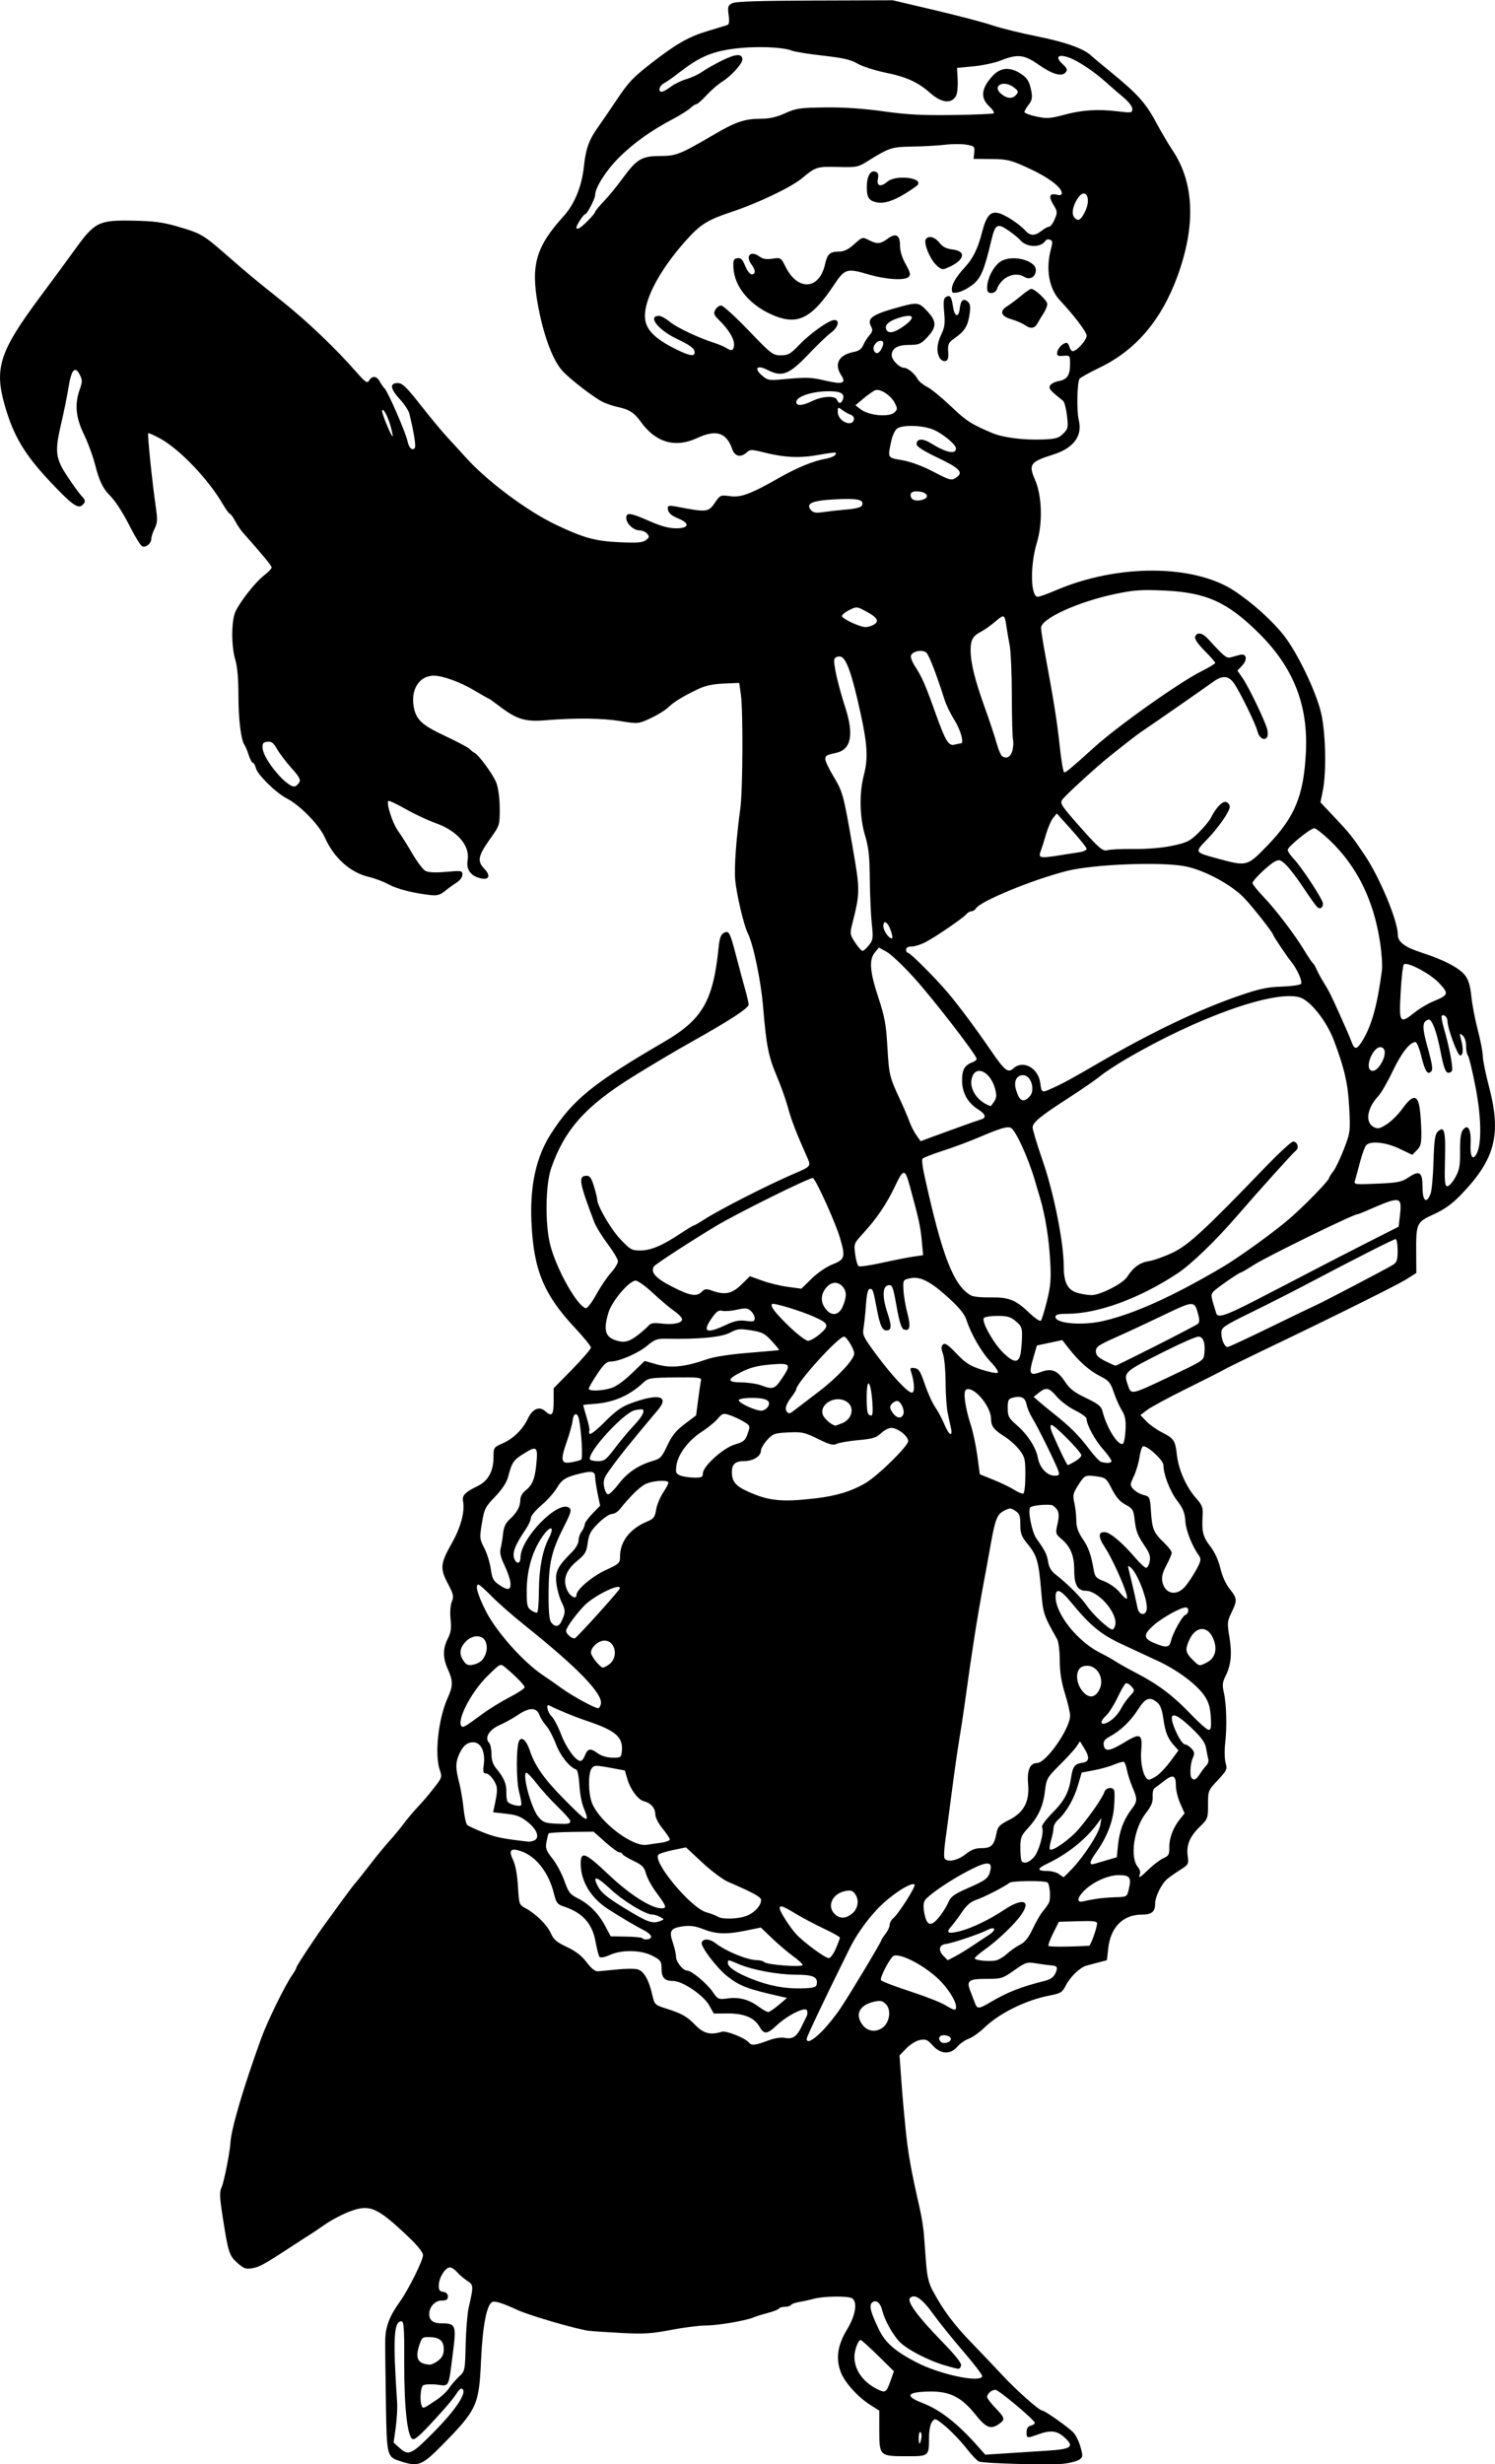 <?xml version="1.0"?>
<svg
    xmlns:rdf="http://www.w3.org/1999/02/22-rdf-syntax-ns#"
    xmlns="http://www.w3.org/2000/svg"
    xmlns:cc="http://creativecommons.org/ns#"
    xmlns:dc="http://purl.org/dc/elements/1.1/"
    xmlns:svg="http://www.w3.org/2000/svg"
    xmlns:inkscape="http://www.inkscape.org/namespaces/inkscape"
    xmlns:sodipodi="http://sodipodi.sourceforge.net/DTD/sodipodi-0.dtd"
    xmlns:ns1="http://sozi.baierouge.fr"
    xmlns:xlink="http://www.w3.org/1999/xlink"
    id="svg3807"
    viewBox="0 0 229.39 377.85"
    version="1.1"
  >
  <g
      id="layer1"
      transform="translate(42.31 -751.11)"
    >
    <path
        id="path3826"
        d="m19.34 1128.6c-2.326-0.723-2.3-0.625-2.439-9.043-0.069-4.151-0.114-8.435-0.101-9.521 0.026-2.115 0.632-3.72 2.258-5.982 1.295-1.802 3.537-6.311 3.537-7.114 0-0.42-0.813-1.449-2.148-2.72-4.882-4.645-5.979-5.13-9.053-3.998-1.103 0.406-2.846 1.322-3.874 2.034-1.027 0.713-2.107 1.439-2.399 1.614-0.292 0.175-1.313 0.832-2.269 1.459-4.487 2.944-5.317 3.411-6.41 3.605-1.012 0.18-1.324 0.073-2.303-0.786-1.272-1.117-1.436-1.627-2.275-7.044-0.485-3.134-0.51-3.862-0.16-4.614 0.358-0.769 1.267-5.364 1.341-6.78 0.11-2.117 2.013-8.57 4.718-15.998 1.001-2.749 3.666-8.177 4.825-9.828 0.326-0.465 0.593-0.954 0.593-1.088 0-0.23 3.225-5.1 4.515-6.819 0.329-0.438 1.369-1.87 2.312-3.182 0.943-1.313 1.948-2.645 2.234-2.96 0.285-0.315 1.312-1.604 2.283-2.864 0.97-1.26 2.288-2.864 2.927-3.564 0.64-0.7 1.591-1.846 2.114-2.546 0.523-0.7 1.349-1.703 1.836-2.228 1.432-1.544 1.948-2.149 3.085-3.612 0.994-1.28 1.047-1.462 0.705-2.409-0.866-2.396-0.249-8.004 1.237-11.239 0.781-1.7 0.779-2.526-0.01-4.265-0.8-1.762-0.807-3.16-0.025-4.693 0.486-0.952 0.579-1.596 0.434-2.999-0.111-1.078-0.035-2.147 0.191-2.694 0.332-0.802 0.26-1.126-0.62-2.796-1.225-2.324-1.149-3.05 0.653-6.229 1.33-2.346 1.986-4.805 1.692-6.342-0.178-0.93 0.276-1.409 2.245-2.365 1.6-0.777 2.423-2.269 2.423-4.394 0.001-1.5 0.027-1.541 1.392-2.145 1.682-0.744 3.088-2.125 3.896-3.828 0.693-1.461 1.756-1.917 2.627-1.128 1.04 0.941 1.315 0.63 1.315-1.49v-2.005l2.864-2.922c1.575-1.607 2.86-3.104 2.854-3.326-0.005-0.222-1.083-1.549-2.394-2.95-4.883-5.214-6.422-8.968-6.737-16.429-0.233-5.519 0.747-9.898 2.999-13.405 3.359-5.231 6.419-7.714 17.376-14.101 5.895-3.436 7.523-6.269 8.358-14.542 0.135-1.336 0.345-1.917 0.779-2.149 0.8-0.428 0.945-0.153 1.939 3.662 0.456 1.75 1.065 4.013 1.353 5.028 0.288 1.015 0.524 2.046 0.524 2.292 0 0.548-2.894 2.439-8.691 5.678-2.417 1.351-6.57 3.816-9.229 5.478-7.144 4.465-10.307 8.024-12.37 13.917-0.877 2.506-0.967 8.473-0.176 11.683 0.915 3.714 4.143 9.484 5.482 9.802 0.222 0.053 0.938-0.878 1.591-2.068 0.654-1.19 1.673-2.701 2.266-3.358 0.593-0.657 1.077-1.449 1.077-1.761 0-0.312-0.711-1.51-1.579-2.664-0.868-1.153-1.79-2.652-2.049-3.331-2.344-6.157-2.502-7.121-1.168-7.121 0.489 0 0.746 0.378 1.124 1.649 0.269 0.907 0.49 1.802 0.49 1.989 0.001 0.957 2.09 4.548 3.538 6.078 1.51 1.597 1.762 1.741 3.05 1.741 1.619 0 3.368-0.728 6.093-2.539 1.06-0.704 2.009-1.28 2.108-1.28s0.787-0.392 1.527-0.872c2.41-1.561 9.761-5.31 13.916-7.097 2.611-1.123 2.602-1.11 1.921-2.638-1.611-3.61-2.389-5.632-2.896-7.526-0.306-1.142-1.073-3.292-1.704-4.779-1.278-3.011-1.599-4.637-2.103-10.663-0.335-3.998-1.499-9.576-2.352-11.27-0.602-1.195-1.717-5.924-1.921-8.142-0.172-1.878 0.141-6.283 0.781-10.979 0.383-2.815 0.44-14.986 0.081-17.503l-0.249-1.75-2.382 0.103c-1.701 0.073-2.836 0.321-3.973 0.868-2.364 1.136-3.656 1.931-4.581 2.816-0.456 0.436-1.673 1.179-2.704 1.651-1.871 0.856-1.882 0.857-4.614 0.416-2.85-0.46-6.866-0.502-11.49-0.121-3.104 0.256-4.422-0.151-7.083-2.186-0.833-0.637-1.57-1.158-1.638-1.158-0.068 0-1.034-0.545-2.145-1.212-2.156-1.293-4.901-2.292-6.275-2.284-2.142 0.012-3.475 1.996-3.086 4.591 0.316 2.11 1.194 2.953 4.862 4.665 1.815 0.847 3.506 1.747 3.757 1.999 0.252 0.252 0.571 0.507 0.708 0.566 0.668 0.288 2.977 3.464 3.409 4.69 0.282 0.8 0.489 2.454 0.489 3.914 0 2.481-0.027 2.566-1.407 4.501-1.931 2.707-2.094 3.502-0.957 4.688 1.04 1.085 0.728 1.786-0.643 1.442-1.484-0.372-2.16-1.344-1.921-2.759 0.38-2.249-1.581-4.514-4.936-5.698-1.138-0.402-3.192-1.366-4.565-2.143-1.373-0.777-2.571-1.338-2.661-1.247-0.347 0.347 0.642 3.424 1.47 4.569 0.476 0.66 1.47 2.235 2.208 3.501 0.738 1.266 1.645 2.464 2.016 2.662 0.446 0.239 1.518 0.287 3.171 0.143 2.375-0.207 2.498-0.186 2.498 0.433 0 0.365-0.385 0.893-0.875 1.202-0.481 0.303-1.295 0.891-1.807 1.308-0.738 0.6-1.202 0.728-2.228 0.615-2.618-0.288-5.148-0.936-6.437-1.649-0.728-0.403-2.088-0.914-3.023-1.136-2.864-0.681-5.352-2.918-6.755-6.075-0.844-1.898-3.802-4.926-5.825-5.961-1.644-0.842-4.478-3.615-4.733-4.631-0.114-0.455-0.324-0.827-0.467-0.827s-0.432-0.537-0.643-1.193c-0.211-0.656-0.492-1.337-0.624-1.512-0.549-0.73-0.95-3.938-0.95-7.603 0-2.553-0.165-4.454-0.474-5.474-0.653-2.152-0.626-6.101 0.051-7.48 0.807-1.644 3.098-4.523 4.376-5.497 0.627-0.478 1.139-1.017 1.139-1.198 0-0.277-1.103-1.615-4.493-5.45-0.283-0.32-0.781-1.077-1.107-1.681-0.326-0.605-0.689-1.099-0.808-1.099-0.119 0-0.612-0.68-1.097-1.512-2.231-3.826-6.654-8.44-9.639-10.056-0.922-0.499-1.729-0.854-1.793-0.789-0.14 0.14 0.621 7.572 1.137 11.1 0.313 2.142 0.293 2.63-0.147 3.512-0.281 0.563-0.511 1.271-0.511 1.573 0 0.697-0.813 1.385-1.38 1.168-0.238-0.091-1.041-1.361-1.784-2.82-1.269-2.493-2.312-4.105-3.296-5.093-0.96-0.963-1.579-2.271-2.142-4.524-0.327-1.31-1.103-3.429-1.724-4.709-1.273-2.624-1.464-4.643-0.657-6.93 0.421-1.193 0.419-1.442-0.02-2.29-0.718-1.388-1.28-0.714-1.715 2.055-0.198 1.259-0.714 3.793-1.147 5.631-0.818 3.467-0.8 4.702 0.096 6.482 0.493 0.98 2.519 3.907 3.183 4.599 0.523 0.545 0.509 0.846-0.063 1.32-0.643 0.534-1.697-0.26-4.958-3.734-3.854-4.105-5.551-6.962-6.873-11.571-1.641-5.721-0.811-8.301 5.331-16.564 2.169-2.918 4.588-6.204 5.375-7.303 3.075-4.287 3.693-4.599 8.94-4.501 3.187 0.059 4.577 0.24 6.792 0.882 3.659 1.06 3.954 1.23 7.529 4.341 3.804 3.31 3.747 3.262 8.556 7.113 3.925 3.143 8.139 7.157 11.376 10.836 1.469 1.669 1.705 1.827 2.005 1.335 0.466-0.764 1.165-0.698 1.62 0.153 0.209 0.39 0.553 0.882 0.764 1.094 0.509 0.509 3.192 6.666 3.477 7.979 0.242 1.113 0.71 1.592 1.129 1.153 0.226-0.237-0.07-2.153-0.816-5.271-0.113-0.472-0.763-1.463-1.444-2.201-1.496-1.621-1.625-2.51-0.364-2.507 0.733 0.002 1.313 0.559 3.566 3.421 1.48 1.881 3.291 4.064 4.025 4.851 0.734 0.788 2.029 2.204 2.878 3.146 3.271 3.631 9.372 8.184 13.796 10.296 4.222 2.015 6.068 2.527 9.706 2.691 2.788 0.126 3.628 0.061 4.125-0.315 0.531-0.402 0.561-0.55 0.2-0.985-0.234-0.281-0.765-0.512-1.181-0.512-0.922 0-2.03-1.042-2.03-1.909 0-0.891 0.622-0.807 3.544 0.477 1.778 0.782 3.003 1.114 4.109 1.114 1.966 0 2.158-0.745 0.382-1.484-1.25-0.52-1.658-0.927-1.666-1.66-0.004-0.337 0.274-0.386 1.188-0.211 4.883 0.935 5.024 0.92 6.107-0.66 0.739-1.079 0.823-1.113 2.244-0.917 1.687 0.232 3.142-0.31 7.551-2.813 2.799-1.589 5.242-2.587 7.173-2.933 1.069-0.191 1.765-0.633 1.46-0.928-0.061-0.059-1.257 0.101-2.657 0.357-2.795 0.51-5.192 0.395-8.362-0.4-1.85-0.464-2.067-0.464-2.582 0.002-0.933 0.845-1.837 0.638-2.238-0.512-0.889-2.55-2.464-3.042-5.387-1.681-3.347 1.558-6.347 0.693-8.632-2.49-1.024-1.427-1.801-1.915-3.668-2.306-0.525-0.11-1.456-0.42-2.068-0.69-1.228-0.54-5.147-3.545-6.307-4.835-1.491-1.659-2.888-5.413-3.74-10.049-1.132-6.161-0.316-8.976 3.972-13.703 1.655-1.825 2.769-4.578 3.083-7.619 0.268-2.598 0.773-4.035 2.042-5.814 0.591-0.828 1.886-2.723 2.878-4.21 1.927-2.89 2.563-3.563 5.55-5.876 3.677-2.847 5.584-3.938 8.364-4.781 1.526-0.463 2.951-0.898 3.167-0.968 0.274-0.088 0.335-0.554 0.2-1.538-0.17-1.243-0.108-1.458 0.523-1.795 0.519-0.278 4.022-0.394 12.689-0.423l11.972-0.039 6.524 1.537c3.588 0.845 7.526 1.881 8.751 2.303 1.225 0.422 4.333 1.189 6.906 1.705 4.337 0.87 7.119 1.862 8.254 2.943 0.238 0.227 1.574 1.342 2.969 2.479 4.097 3.338 5.397 4.771 6.931 7.636 0.797 1.488 1.953 3.455 2.57 4.371 3.359 4.99 3.623 11.552 0.778 19.337-2.447 6.697-6.342 11.294-11.831 13.964-1.656 0.805-3.095 1.601-3.199 1.769-0.372 0.603-0.455 4.965-0.12 6.298 0.618 2.455-0.771 4.334-3.94 5.331-3.513 1.106-3.797 1.502-2.765 3.861 1.075 2.458 1.195 6.65 0.275 9.671-1.05 3.448-0.965 8.274 0.146 8.274 0.241 0 1.491-0.451 2.779-1.002 9.52-4.078 21.264-4.012 27.481 0.153 2.762 1.85 5.683 4.48 7.45 6.707 2.115 2.665 5.038 8.749 5.78 12.029 0.691 3.057 0.817 9 0.25 11.823l-0.364 1.81 2.034 2.155c2.475 2.623 2.799 3.027 4.754 5.937 2.312 3.442 5.077 10.071 5.077 12.173 0 1.143 1.043 1.935 3.66 2.78 3.437 1.11 5.818 2.361 6.685 3.512 0.508 0.674 0.784 1.61 0.939 3.182 0.121 1.225 0.567 3.552 0.991 5.17 0.425 1.618 0.772 3.425 0.772 4.015 0 0.59 0.429 2.703 0.953 4.695 1.932 7.348 0.943 11.124-4.345 16.591-1.327 1.371-2.498 2.21-4.119 2.949-2.672 1.218-2.739 1.364-2.71 5.935l0.019 3.076-1.502 0.948c-1.438 0.907-11.376 5.84-22.187 11.011-2.8 1.34-5.45 2.645-5.887 2.901-0.438 0.256-3.015 1.562-5.728 2.901s-5.404 2.794-5.98 3.232l-1.048 0.797 0.889 0.936c0.489 0.515 1.542 1.27 2.341 1.677 1.924 0.982 2.109 1.256 2.362 3.496 0.257 2.272 1.444 4.946 2.943 6.63 0.914 1.027 1.074 1.43 1.009 2.546-0.152 2.604 0.022 3.334 1.151 4.813 0.71 0.93 1.286 2.179 1.573 3.41 0.276 1.183 0.834 2.416 1.426 3.153 1.159 1.443 1.183 1.753 0.274 3.624-0.653 1.344-0.674 1.59-0.318 3.748 0.424 2.571 0.252 4.294-0.598 5.994-0.47 0.939-0.513 1.386-0.25 2.546 0.403 1.776 0.491 5.286 0.196 7.795-0.125 1.063-0.094 2.401 0.07 2.972 0.278 0.97 0.198 1.147-1.199 2.642-1.48 1.583-1.498 1.628-1.498 3.76 0 2.087-0.04 2.197-1.232 3.354-1.566 1.522-2.115 2.83-1.891 4.502 0.168 1.256 0.123 1.34-1.14 2.138-0.723 0.457-1.611 1.078-1.973 1.381-0.91 0.761-1.88 2.729-1.88 3.816 0 1.235-0.532 1.667-2.053 1.668-2.855 0.001-4.773 1.913-5.136 5.118l-0.213 1.88-1.312 0.338c-0.721 0.186-1.563 0.411-1.87 0.501-0.953 0.277-2.464 1.734-3.109 2.999-0.56 1.098-0.785 1.241-2.452 1.56-3.627 0.693-7.692 2.68-9.994 4.886-0.805 0.771-1.913 1.559-2.462 1.75-0.549 0.192-1.333 0.737-1.742 1.213-1.08 1.256-2.565 1.187-3.782-0.174-0.796-0.891-1.075-1.011-1.96-0.845-0.572 0.107-1.5 0.677-2.085 1.28l-1.054 1.087 0.226 3.126c0.124 1.719 0.287 3.771 0.362 4.558 0.075 0.788 0.213 2.22 0.305 3.182 0.389 4.038 0.83 6.549 2.207 12.57 0.28 1.225 0.569 3.015 0.641 3.978 0.072 0.963 0.224 2.967 0.338 4.455 0.15 1.962 0.418 3.098 0.976 4.137 1.676 3.122 3.296 5.285 6.162 8.232 1.313 1.35 3.362 3.504 4.554 4.788 2.193 2.361 5.666 5.438 6.14 5.438 0.376 0 3.99 2.549 4.768 3.362 0.365 0.382 0.854 1.377 1.088 2.211 0.386 1.378 0.373 1.555-0.142 1.931-0.312 0.228-1.371 0.515-2.354 0.638-1.98 0.247-12.344-0.019-13.098-0.337-0.263-0.111-1.05-0.932-1.75-1.825-1.306-1.666-3.113-3.469-4.336-4.326-0.628-0.44-0.729-0.43-1.121 0.106-0.237 0.324-0.433 1.313-0.435 2.199-0.008 3.089 0.046 3.042-3.511 3.042-4.069 0-4.123-0.052-4.123-3.997v-2.997l-1.314-0.829c-1.964-1.24-3.978-3.461-4.59-5.064-0.807-2.114-0.506-4.14 0.978-6.587 1.29-2.126 1.616-4.195 0.749-4.744-0.609-0.386-4.311-0.342-5.848 0.068-0.7 0.187-1.74 0.414-2.31 0.505-0.57 0.091-1.116 0.292-1.212 0.448-0.096 0.156-0.516 0.283-0.933 0.283s-0.834 0.124-0.928 0.275c-0.093 0.151-0.854 0.451-1.69 0.666-0.836 0.215-1.806 0.516-2.156 0.669-1.176 0.513-5.526 1.255-7.356 1.255-0.998 0-3.402 0.305-5.344 0.678-2.963 0.569-4.169 0.645-7.508 0.472-2.188-0.114-4.479-0.264-5.092-0.335-1.74-0.201-9.058-2.325-10.881-3.158-2.344-1.072-3.478-1.441-3.911-1.275-0.882 0.339-1.522 3.611-1.766 9.028-0.306 6.808-0.631 7.516-5.916 12.886-3.093 3.143-3.68 3.386-6.24 2.59zm5.165-4.796c3.092-3.15 4.786-5.703 4.184-6.306-0.218-0.218-0.511-0.025-0.903 0.595-0.319 0.505-1.152 1.557-1.851 2.338-3.352 3.746-4.447 4.802-4.893 4.716-0.826-0.159-1.35-4.815-1.326-11.786 0.018-5.25-0.054-6.285-0.434-6.285-1.178 0-1.316 2.628-0.654 12.476 0.055 0.823-0.044 2.539-0.22 3.813l-0.321 2.316 0.979 0.875c1.337 1.194 1.792 0.964 5.44-2.752zm93.987 3.11c3.644-0.234 4.106-0.618 2.486-2.065-1.135-1.014-2.095-1.114-4.026-0.418-1.694 0.61-1.75 0.599-1.75-0.357 0-0.558 0.206-0.879 0.636-0.992 0.35-0.091 0.636-0.279 0.636-0.417 0-0.434-5.544-5.085-6.062-5.085-0.573 0-1.258 0.606-1.258 1.113 0 0.192 0.573 0.946 1.273 1.674 1.471 1.531 1.527 1.772 0.566 2.445-1.286 0.901-1.995 0.621-3.638-1.436-2.148-2.69-3.95-3.586-7.094-3.527-3.446 0.065-3.805 0.684-1.019 1.761 2.72 1.052 5.315 3.075 8.416 6.562l1.21 1.36 3.245-0.209c1.785-0.115 4.654-0.299 6.376-0.41zm-19.441-1.864c0.084-0.442 0.03-0.88-0.122-0.974-0.152-0.094-0.276 0.268-0.276 0.803 0 1.181 0.189 1.262 0.398 0.17zm-74.347-5.942c0.722-0.487 1.571-1.28 1.886-1.764 0.315-0.483 0.996-1.276 1.513-1.762 0.934-0.877 0.941-0.911 1.038-4.933 0.053-2.227 0.26-4.766 0.459-5.641 0.771-3.388 0.765-3.5-0.214-4.135-0.497-0.322-1.194-0.92-1.55-1.328-0.356-0.408-0.857-0.738-1.114-0.732-0.696 0.015-1.646 1.496-1.696 2.643-0.036 0.818 0.09 1.026 0.672 1.108 0.46 0.065 0.716 0.321 0.716 0.716 0 0.468-0.223 0.614-0.937 0.614-1.033 0-1.927 0.964-1.927 2.076 0 0.968 0.613 1.425 1.912 1.425 2.152 0 2.263 0.285 1.73 4.455-0.71 5.561-0.514 5.168-2.461 4.944-0.913-0.105-1.862-0.056-2.11 0.11-0.443 0.296-0.561 2.613-0.165 3.254 0.196 0.317 0.262 0.286 2.247-1.051zm69.586-2.788 0.56-1.577-2.44-2.401c-1.342-1.321-2.54-2.401-2.662-2.401-0.375 0-0.96 1.568-0.96 2.571 0 1.967 1.253 3.798 3.341 4.884 1.399 0.728 1.546 0.654 2.161-1.077zm14.119-0.81c0.055-0.175-1.258-1.893-2.918-3.819s-3.767-4.544-4.683-5.82c-1.633-2.274-2.788-3.062-3.478-2.372-0.525 0.525 1.122 2.791 4.717 6.489 2.305 2.371 3.236 3.542 3.099 3.898-0.239 0.622-0.115 0.622-2.306 0-2.738-0.783-6.141-2.561-7.233-3.78-1.069-1.194-2.229-3.329-2.544-4.683-0.273-1.175-0.952-1.719-1.538-1.233-0.521 0.433-0.277 1.432 1.003 4.1 0.986 2.056 2.454 3.353 5.711 5.052 3.615 1.884 9.843 3.215 10.169 2.172zm-83.47-2.41c0.604-0.475 0.839-0.954 0.839-1.711 0-1.301-0.615-1.843-2.146-1.889-1.103-0.034-1.207 0.046-1.601 1.231-0.676 2.031-0.244 2.863 1.556 2.992 0.283 0.02 0.891-0.26 1.353-0.623zm50.798-49.143c0.801-0.296 1.826-0.449 2.333-0.347 1.216 0.243 1.852-0.159 2.559-1.616 0.326-0.671 0.706-1.448 0.846-1.726s0.143-0.684 0.009-0.903c-0.331-0.536-3.023 0.829-4.637 2.35-1.458 1.375-1.931 1.406-2.632 0.174-0.783-1.377-2.372-2.033-4.885-2.017l-2.115 0.014-0.707-1.258c-0.88-1.566-4.106-3.741-5.549-3.741-1.309 0-1.765-0.501-1.765-1.941 0-1.06-0.134-1.249-1.353-1.895-1.744-0.926-4.717-0.993-6.589-0.148-0.774 0.349-1.413 0.471-1.564 0.298-0.141-0.16-0.415-1.193-0.609-2.294-0.498-2.822-1.985-4.48-4.871-5.433-1.006-0.332-1.171-0.55-1.539-2.037-0.781-3.159-2.711-5.643-5-6.439-1.627-0.566-1.987-0.177-1.25 1.35 0.362 0.75 0.639 2.251 0.743 4.023 0.162 2.749 0.193 2.84 1.127 3.341 1.614 0.866 3.351 2.574 3.913 3.848 0.432 0.98 0.903 1.383 2.475 2.121 1.355 0.636 2.269 1.343 3.025 2.343 0.732 0.967 1.301 1.416 1.752 1.383 0.368-0.027 1.691-0.154 2.941-0.282 1.25-0.128 2.643-0.14 3.097-0.026 0.963 0.242 1.748 1.577 2.268 3.857 0.356 1.561 0.396 1.602 2.091 2.145 2.523 0.808 3.182 1.181 4.559 2.582 1.251 1.272 2.326 1.536 4.036 0.993 0.658-0.209 3.577 0.955 4.162 1.66 0.418 0.504 0.903 0.445 3.128-0.377zm27.849-0.161c0-0.284-0.354-0.518-0.875-0.578-0.846-0.097-1.204 0.462-0.65 1.016 0.389 0.389 1.525 0.063 1.525-0.438zm-19.784-1.177c0.823-0.823 2.118-2.434 2.88-3.58 1.594-2.401 6.244-10.15 6.244-10.405 0-0.094 0.286-0.536 0.636-0.981 0.35-0.445 0.636-1.059 0.636-1.364s0.225-0.741 0.5-0.969c0.895-0.743 3.622-5.045 3.317-5.234-0.441-0.273-2.291 0.771-4.207 2.372-2.149 1.796-4.408 4.733-5.798 7.536-3.582 7.223-6.541 13.447-6.541 13.759 0 0.744 0.885 0.313 2.333-1.135zm9.416-0.652c1.005-0.821 1.222-2.702 0.407-3.517-0.534-0.534-0.845-0.6-1.809-0.382-2.295 0.518-3.004 1.999-1.731 3.618 0.78 0.992 2.118 1.112 3.134 0.282zm-16.045-3.397 1.273-1.081-0.955-0.216c-5.149-1.164-6.273-1.589-8.2-3.1-1.627-1.276-4.154-4.61-3.932-5.188 0.246-0.64 1.235-0.581 2.144 0.128 1.584 1.234 4.88 2.578 6.344 2.586 0.446 0 0.948 0.139 1.114 0.302 0.427 0.42 5.871 0.825 5.871 0.437 0-0.169-0.643-0.77-1.428-1.334-0.786-0.564-2.227-1.787-3.204-2.718l-1.775-1.692-2.286 0.469c-2.989 0.614-4.568 0.561-6.547-0.219-1.186-0.468-2.005-0.587-3.053-0.443-1.965 0.269-2.231 0.679-1.618 2.486 0.274 0.806 0.498 1.792 0.498 2.19 0 0.797 1.063 2.117 1.705 2.117 0.661 0 3.019 1.962 3.919 3.262 0.813 1.173 0.871 1.198 2.343 1.003 1.741-0.231 3.239 0.181 4.773 1.312 0.587 0.433 1.219 0.786 1.404 0.783 0.185 0 0.909-0.491 1.609-1.085zm27.209 0.279c0-0.771-0.883-2.29-2.141-3.682-2.233-2.471-6.805-4.886-7.593-4.009-0.778 0.866-1.981 3.309-1.779 3.615 0.119 0.18 2.078 0.932 4.353 1.672s4.71 1.684 5.41 2.099c1.532 0.908 1.75 0.946 1.75 0.306zm5.351-0.745c2.553-1.505 4.694-2.343 8.202-3.211 0.924-0.228 1.411-0.565 1.683-1.16 0.436-0.958 0.323-1.164-0.678-1.237-0.393-0.028-1.399-0.164-2.237-0.301-1.447-0.237-1.617-0.183-3.392 1.062-1.793 1.258-1.967 1.311-4.294 1.311-2.69 0-3.068 0.283-2.45 1.835 0.19 0.478 0.489 1.263 0.665 1.745 0.398 1.093 0.579 1.09 2.503-0.045zm-26.727-2.693c0.216-1.124-0.536-1.479-3.133-1.479-2.787 0-6.727-0.726-8.827-1.626-1.683-0.721-1.67-0.72-1.67-0.146 0 0.608 1.341 1.501 3.616 2.405 2.671 1.063 5.125 1.53 7.681 1.461 1.836-0.05 2.245-0.157 2.333-0.615zm29.173-4.666c0.525-0.483 1.431-1.119 2.012-1.412 0.771-0.389 1.306-1.058 1.974-2.471 0.504-1.066 1.198-2.262 1.542-2.658s0.761-0.983 0.926-1.304c0.323-0.63 0.152-2.883-0.238-3.124-0.493-0.305-5.4-0.26-5.799 0.053-0.786 0.617-3.95 2.237-5.128 2.626-0.829 0.274-1.477 0.832-2.18 1.875-0.55 0.817-1.29 1.808-1.643 2.201-0.88 0.978-0.517 1.187 1.28 0.734 1.867-0.47 4.548-1.759 6.88-3.307 2.775-1.842 4.126-1.454 2.601 0.747-1.032 1.488-3.572 3.915-5.646 5.392-0.831 0.592-1.512 1.187-1.512 1.322 0 0.302 2.102 0.527 3.182 0.34 0.438-0.076 1.225-0.533 1.75-1.016zm-5.251-1.262c0.788-0.534 1.897-1.269 2.466-1.633 1.238-0.793 1.061-1.431-0.214-0.772-1.186 0.614-5.386 2.024-6.385 2.144-1.021 0.123-1.18 0.988-0.337 1.831l0.66 0.66 1.189-0.63c0.654-0.346 1.833-1.067 2.621-1.601zm-20.992 0.445c0.344-0.802 0.625-1.56 0.625-1.684s-1.11-0.747-2.466-1.385c-1.357-0.638-3.307-1.671-4.335-2.294-1.96-1.19-2.428-1.346-2.428-0.81 0 0.466 1.522 2.857 2.505 3.935 1.14 1.25 4.462 3.696 5.02 3.696 0.25 0 0.735-0.656 1.079-1.458zm38.863-0.439c0.239-0.014 1.223-2.768 1.223-3.422 0-0.34-0.628-0.413-2.933-0.341l-2.933 0.091-0.865 1.734c-0.476 0.954-0.804 1.833-0.729 1.955 0.105 0.17 3.074 0.162 6.237-0.017zm-67.197-1.385c0-0.23-0.465-0.656-1.034-0.947-1.335-0.683-3.44-1.924-5.516-3.252-2.669-1.708-4.225-4.24-4.256-6.928-0.024-2.08 0.658-1.828 4.242 1.569 3.294 3.121 6.56 5.204 8.162 5.204 0.863 0 0.75-0.333-0.838-2.469-0.669-0.9-1.365-2.18-1.548-2.845-0.279-1.016-0.586-1.33-1.92-1.964-0.874-0.415-1.636-0.88-1.695-1.034-0.058-0.154-0.28-0.28-0.493-0.28s-1.185-0.711-2.16-1.58l-1.773-1.58-3.397 0.043c-1.868 0.024-3.449 0.127-3.513 0.23-0.064 0.103-0.21 0.69-0.325 1.306-0.181 0.965-0.055 1.314 0.918 2.543 0.621 0.784 1.446 2.324 1.834 3.422 0.618 1.748 0.87 2.08 2.023 2.655 1.769 0.883 3.213 2.334 4.238 4.258l0.848 1.591 2.314 0.035c1.273 0.019 2.406 0.127 2.518 0.239 0.369 0.369 1.371 0.212 1.371-0.215zm44.391-3.267c0.455-0.596 1.014-1.53 1.244-2.076 0.338-0.803 0.896-1.202 2.929-2.094 2.852-1.25 3.182-1.508 3.479-2.724 0.355-1.448-0.551-1.425-3.448 0.086-2.691 1.404-5.799 3.504-6.524 4.409-0.274 0.342-0.342 0.94-0.203 1.787 0.382 2.326 1.084 2.496 2.522 0.611zm-42.966 0.848c0.615-0.24 0.614-0.254-0.059-0.614-0.378-0.203-0.908-0.368-1.177-0.368-1.059 0-4.477-2.072-6.426-3.895-2.209-2.066-2.878-2.178-1.871-0.312 0.476 0.881 1.48 1.684 4.129 3.3 3.468 2.116 4.184 2.366 5.403 1.89zm13.313-0.819c1.188-0.496 2.129-1.554 2.129-2.393 0-0.464-1.119-1.079-5.092-2.8-0.788-0.341-2.557-1.666-3.931-2.944l-2.499-2.324-1.956 0.4c-1.076 0.22-2.098 0.537-2.27 0.705-1.015 0.988 4.969 8.191 7.353 8.851 0.68 0.188 1.45 0.483 1.713 0.655 0.716 0.47 3.272 0.386 4.554-0.15zm16.182-0.384c0.81-0.71 1.005-1.965 0.439-2.828-0.407-0.622-0.674-0.72-1.526-0.563-2.126 0.392-2.982 2.484-1.505 3.679 0.771 0.624 1.665 0.525 2.592-0.288zm37.38-2.185c0.721-0.115 2.076-0.229 3.011-0.254 1.691-0.045 1.701-0.052 1.983-1.243 0.42-1.775 0.156-2.144-1.533-2.144-1.654 0-3.982 1.046-5.332 2.397-1.088 1.088-1.164 1.882-0.157 1.631 0.394-0.098 1.306-0.272 2.027-0.387zm-3.651-4.675c1.861-1.982 4.066-5.419 4.266-6.647l0.174-1.07-0.572 0.788c-1.796 2.474-4.626 4.735-7.812 6.243-1.522 0.721-1.516 1.083 0.019 1.083 0.667 0 1.49 0.21 1.83 0.467 0.34 0.257 0.665 0.472 0.722 0.477 0.057 0.01 0.676-0.599 1.374-1.342zm11.748 0.097c0.711-0.69 1.708-1.439 2.215-1.663 0.804-0.356 0.918-0.571 0.896-1.689-0.027-1.393 0.601-3.03 1.666-4.344l0.678-0.835-0.669-1.512c-0.368-0.832-0.669-2.058-0.669-2.726 0-1.627-0.438-1.8-1.825-0.722-0.638 0.496-1.306 1.001-1.485 1.121-0.178 0.12-0.292 0.702-0.252 1.293 0.055 0.812-0.202 1.426-1.054 2.52-1.844 2.367-2.48 6.798-1.19 8.288 0.26 0.3 0.388 0.765 0.285 1.034-0.289 0.754-0.001 0.596 1.403-0.766zm-6.349-1.391 1.397-0.404 0.191-1.896c0.215-2.134 0.886-3.917 2.046-5.438 0.947-1.242 0.963-1.561 0.166-3.42-0.341-0.795-0.715-1.954-0.832-2.576-0.117-0.622-0.324-1.199-0.46-1.284-0.137-0.084-0.801 0.085-1.476 0.376-0.675 0.291-2.08 0.69-3.123 0.887l-1.896 0.357-0.602 2.043c-0.604 2.052-1.795 4.091-3.048 5.219-0.37 0.333-0.674 0.89-0.674 1.236s-0.166 1.184-0.369 1.862c-0.203 0.678-0.286 1.316-0.184 1.417 0.376 0.376 3.091-1.543 4.453-3.148 1.713-2.018 3.629-4.79 3.9-5.642 0.22-0.694 1.297-0.858 1.514-0.23 0.076 0.219 0.068 1.329-0.018 2.466-0.176 2.329-1.128 4.756-2.751 7.015-1.099 1.53-1.149 2.044-0.167 1.732 0.294-0.093 1.164-0.352 1.932-0.574zm-11.334-0.406c0.795-0.857 1.647-3.983 1.258-4.613-0.124-0.2 0.554-1.138 1.556-2.153 1.915-1.941 2.571-3.181 2.921-5.527 0.246-1.65 0.556-2.042 1.743-2.207 1.036-0.144 1.123-0.808 0.284-2.174l-0.68-1.109-0.516 0.78c-0.284 0.429-1.439 1.699-2.567 2.823-1.974 1.966-2.06 2.119-2.293 4.053-0.281 2.333-1.021 3.935-2.626 5.688-1.032 1.126-1.145 1.428-1.145 3.045 0 0.987 0.096 1.89 0.212 2.006 0.422 0.422 1.106 0.196 1.855-0.612zm-10.5-0.449c0.896-0.712 1.535-0.955 2.513-0.955 1.471 0 1.92-0.459 2.27-2.325 0.182-0.971 0.454-1.253 1.927-1.998 2.284-1.155 3.158-2.821 2.911-5.544-0.186-2.054 0.297-3.179 1.364-3.179 1.403 0 5.086-5.275 5.085-7.285-0-0.457-0.356-1.976-0.791-3.376-0.557-1.794-0.794-3.297-0.8-5.092-0.005-1.413-0.184-2.857-0.403-3.245-2.107-3.748-2.146-3.869-2.453-7.496-0.374-4.429-0.643-5.35-2.064-7.084-0.961-1.173-1.127-1.613-1.127-2.986 0-1.353-0.123-1.691-0.771-2.115-0.701-0.46-0.859-0.46-1.736-0.007-1.08 0.558-1.358 1.293-2.117 5.589-0.263 1.488-0.774 4.28-1.137 6.206-0.362 1.925-0.935 5.291-1.273 7.479-0.584 3.786-0.81 5.341-1.569 10.82-0.182 1.313-0.536 3.604-0.786 5.092-0.25 1.488-0.75 4.996-1.111 7.797-0.361 2.8-0.811 6.19-1.001 7.532-0.19 1.342-0.249 2.595-0.132 2.784 0.404 0.654 1.987 0.352 3.198-0.61zm-46.86-1.753c0.831-0.107 1.512-0.341 1.512-0.52s-0.501-0.936-1.114-1.684c-0.633-0.772-1.114-1.713-1.114-2.179 0-0.948-0.684-1.74-1.73-2.002-0.925-0.232-2.075-1.774-2.567-3.44l-0.38-1.286-2.345-0.43c-2.161-0.396-2.377-0.386-2.753 0.128-0.564 0.771-0.512 3.929 0.087 5.363 1.228 2.938 6.27 6.733 8.415 6.334 0.263-0.049 1.158-0.177 1.989-0.284zm-19.359-0.349c0.953-0.366 0.569-1.62-0.852-2.784-1.106-0.906-1.727-1.153-3.372-1.339l-2.017-0.228 0.21-0.99c0.524-2.463 0.509-2.913-0.129-3.933-0.356-0.569-0.883-1.034-1.171-1.034-0.432 0-0.492-0.235-0.345-1.336 0.263-1.962-0.433-3.438-1.621-3.438-0.984 0-1.621 0.572-2.232 2.004-0.495 1.161-0.479 2.039 0.077 4.175 0.251 0.965 0.556 2.76 0.677 3.988s0.381 2.366 0.577 2.528c0.196 0.162 1.313 0.676 2.48 1.143 1.789 0.715 3.015 0.965 6.841 1.395 0.204 0.023 0.598-0.045 0.875-0.151zm5.595-3.024c0-0.173-0.848-1.131-1.885-2.129s-2.519-2.635-3.294-3.639c-0.775-1.003-1.504-1.73-1.619-1.614-0.539 0.539 0.868 5.535 1.905 6.768 0.676 0.803 1.044 0.949 2.602 1.03 1.995 0.104 2.292 0.051 2.292-0.417zm2.546-0.563c0-0.154-0.231-0.831-0.513-1.506s-0.568-2.232-0.636-3.46c-0.068-1.231-0.28-2.285-0.473-2.349-1.04-0.347-2.432-2.087-3.128-3.909-0.425-1.112-1.096-2.379-1.491-2.817-0.396-0.438-0.868-1.189-1.05-1.671-0.44-1.166-1.574-1.154-3.312 0.034-0.732 0.5-2.005 1.206-2.83 1.568-1.575 0.692-2.308 1.958-1.564 2.701 0.197 0.197 0.359 0.963 0.359 1.703 0 0.944 0.223 1.612 0.748 2.244 1.163 1.399 1.582 2.377 1.537 3.596-0.023 0.617 0.062 1.279 0.189 1.471 0.295 0.446 1.894 0.845 2.093 0.522 0.083-0.135-0.061-1.03-0.32-1.99-0.471-1.742-0.462-7.124 0.012-7.892 0.409-0.662 1.119 0 1.622 1.514 0.793 2.388 2.219 4.401 5.365 7.573 2.789 2.813 3.393 3.287 3.393 2.668zm87.521-6.409c0.495-0.353 1.43-1.363 2.078-2.245l1.177-1.603-0.636-0.699c-1.004-1.104-1.389-2.052-1.685-4.153-0.196-1.394-0.473-2.116-0.961-2.513-1.144-0.929-1.786-0.685-2.938 1.114-1.136 1.774-2.657 3.226-4.335 4.135-0.762 0.413-0.998 0.738-0.922 1.27 0.156 1.095 0.881 1.013 3.132-0.352 2.532-1.536 2.841-1.381 2.624 1.32-0.166 2.069 0.467 4.367 1.202 4.367 0.201 0 0.77-0.289 1.266-0.641zm6.539-0.234c0.315-0.481 0.766-1.069 1.002-1.306 0.236-0.237 0.366-0.667 0.288-0.955-0.078-0.288-0.229-1.04-0.335-1.672-0.146-0.869-0.688-1.625-2.228-3.103-2.973-2.855-3.83-2.54-2.261 0.831 0.428 0.919 0.977 1.671 1.22 1.671 0.243 0 0.702 0.287 1.02 0.638 0.481 0.531 0.516 0.773 0.208 1.447-0.401 0.881-0.497 2.773-0.157 3.113 0.378 0.378 0.659 0.228 1.242-0.663zm-94.39-2.754c0.435-1.144 0.853-1.248 1.903-0.472 0.608 0.449 1.442 0.713 2.314 0.731 1.272 0.026 1.371-0.033 1.468-0.881 0.258-2.257-0.85-3.241-5.355-4.759-1.944-0.655-4.273-1.609-5.808-2.38-0.522-0.262-0.199 1.143 0.384 1.671 0.343 0.31 0.998 1.546 1.457 2.748 0.809 2.116 2.257 4.107 2.988 4.107 0.197 0 0.488-0.344 0.648-0.765zm96.064-5.998c-0.096-1.494-0.341-2.301-0.985-3.246-1.177-1.728-4.118-3.926-7.115-5.318-1.379-0.641-3.897-1.813-5.595-2.604-3.203-1.493-4.817-2.833-7.829-6.497-1.554-1.891-2.289-2.132-2.289-0.751 0 2.646 3.361 6.857 6.875 8.614 0.857 0.428 1.916 1.02 2.353 1.315 0.438 0.295 1.938 1.133 3.333 1.862 3.278 1.713 5.524 3.423 8.27 6.297 1.218 1.275 2.417 2.318 2.663 2.318 0.35 0 0.419-0.432 0.319-1.989zm-111.81-0.41c1.05-0.776 2.948-1.946 4.217-2.599 1.269-0.653 2.307-1.342 2.307-1.531 0-0.315-1.417-1.76-3.057-3.116-0.655-0.541-0.717-0.508-2.661 1.412-2.526 2.495-4.769 6.868-3.946 7.692 0.236 0.236 0.595 0.024 3.14-1.858zm96.707 0.78c0.465-0.365 1.073-1.117 1.352-1.671 0.279-0.553 0.873-1.397 1.321-1.876 0.788-0.843 0.796-0.889 0.239-1.504-0.316-0.349-0.708-0.551-0.872-0.45s-0.729 1.086-1.255 2.188c-0.526 1.102-1.304 2.33-1.728 2.728-1.387 1.303-0.595 1.795 0.943 0.585zm-78.473-2.408c0.234-1.575-3.664-5.586-11.549-11.885-1.862-1.488-4.198-3.528-5.189-4.535-0.992-1.006-1.913-1.83-2.047-1.83-0.571 0-0.155 1.514 1.109 4.034 1.576 3.144 5.713 7.805 8.726 9.83 1.021 0.686 2.342 1.607 2.936 2.046 1.523 1.125 5.222 3.139 5.603 3.05 0.175-0.041 0.361-0.36 0.413-0.71zm76.264-1.772c1.346-1.922-0.226-4.587-2.314-3.924-1.203 0.382-1.178 2.564 0.045 3.916 0.822 0.908 1.637 0.912 2.269 0.01zm-75.033-4.218c1.51-1.058 1.015-3.667-0.696-3.667-0.914 0-2.061 1.02-2.061 1.833 0 0.557 1.404 2.304 1.851 2.304 0.129 0 0.536-0.211 0.905-0.47zm-19.421-0.725c0.677-0.875 0.864-1.967 0.482-2.807-0.496-1.09-2.043-1.055-3.086 0.07-0.908 0.979-0.99 1.9-0.263 2.938 0.415 0.593 0.707 0.701 1.477 0.547 0.528-0.106 1.153-0.442 1.389-0.748zm111.16 0.411c1.386-0.717 1.71-2.265 0.831-3.965-0.883-1.708-2.561-1.51-3.472 0.41-0.723 1.523-0.656 2.023 0.411 3.09 1.079 1.08 1.052 1.074 2.229 0.465zm-5.512-3.274c0.297-1.262 1.722-3.832 2.234-4.029 0.546-0.21 0.578-1.143 0.039-1.139-0.797 0.006-3.614 1.579-4.952 2.764-1.6 1.417-1.556 2.014 0.199 2.735 1.769 0.727 2.247 0.663 2.48-0.332zm-88-4.068c1.824-2.019 3.363-3.809 3.422-3.978 0.359-1.04-4.057 1.11-5.514 2.685-1.441 1.557-2.707 3.335-2.707 3.8 0 0.435 0.778 1.127 1.299 1.154 0.102 0.01 1.677-1.642 3.501-3.661zm79.477 1.487c0.267-1.818-2.651-5.136-4.517-5.136-1.266 0-1.791-0.905-1.791-3.088 0-2.3-0.549-3.655-1.973-4.867-0.909-0.774-0.924-0.838-0.585-2.343 0.342-1.515 0.19-2.104-0.713-2.773-0.378-0.28-3.141-0.057-3.479 0.281-0.419 0.419 0.248 3.8 0.941 4.77 1.338 1.873 1.609 2.413 1.794 3.566 0.136 0.849 0.491 1.45 1.162 1.963 1.704 1.306 3.979 3.572 4.737 4.718 0.908 1.374 3.571 3.84 4.003 3.707 0.175-0.054 0.365-0.413 0.421-0.799zm-84.995-0.442c0.645-1.346 0.648-1.7 0.025-2.958-0.343-0.692-0.705-2.007-0.804-2.922-0.195-1.794 0.188-2.547 2.442-4.801 0.535-0.535 0.965-1.303 0.965-1.724 0-0.418 0.21-1.037 0.467-1.377 0.257-0.34 0.472-0.827 0.477-1.082 0.006-0.255 0.54-1.007 1.188-1.67l1.178-1.206-0.382-1.85c-0.21-1.017-0.382-2.151-0.382-2.52 0-0.859-0.445-0.994-2.048-0.621-2.422 0.564-3.021 0.915-3.808 2.239-0.432 0.725-1.51 1.935-2.397 2.688-0.887 0.754-1.612 1.629-1.612 1.945 0 0.316-0.359 1.104-0.799 1.751-1.615 2.38-2.086 3.59-1.746 4.484 0.342 0.901 0.954 0.802 0.954-0.155 0-2.994 5.883-8.97 7.505-7.623 0.361 0.299 0.222 0.782-0.806 2.796-1.942 3.803-2.373 5.658-2.389 10.261-0.01 2.946 0.102 4.148 0.423 4.535 0.602 0.725 1.143 0.659 1.549-0.19zm-3.454-4.775c0.02-3.255 0.55-6.099 1.468-7.875 1.139-2.204 0.18-2.141-1.223 0.08-1.382 2.187-2.119 4.955-2.119 7.959 0 2.128 0.085 2.487 0.688 2.909 0.379 0.265 0.796 0.416 0.927 0.335 0.131-0.081 0.248-1.615 0.258-3.408zm93.278 2.675c0-1.608-1.502-5.364-2.458-6.148-0.458-0.375-0.493-0.333-0.31 0.372 0.329 1.265 1.156 4.85 1.339 5.808 0.241 1.26 1.428 1.233 1.428-0.032zm-3.162-2.205c-0.469-1.635-2.319-5.627-3.258-7.031-1.082-1.618-1.068-2.467 0.039-2.342 0.833 0.094 2.681 1.67 4.63 3.95 0.7 0.819 1.434 1.499 1.631 1.512 0.197 0.013 0.446-0.418 0.554-0.958 0.152-0.759-0.007-1.281-0.702-2.307-1.178-1.739-1.39-2.289-1.614-4.19-0.169-1.438-0.302-1.652-1.384-2.228-0.851-0.453-1.455-1.142-2.09-2.387-0.84-1.647-0.976-1.762-2.304-1.945-1.812-0.25-1.887-0.213-2.906 1.398-0.753 1.19-0.821 1.51-0.564 2.622 0.161 0.697 0.3 1.911 0.307 2.699 0.01 1.05 0.267 1.807 0.963 2.834 0.924 1.363 1.316 2.469 1.72 4.843 0.171 1.007 0.375 1.221 1.609 1.692 0.777 0.297 1.812 1.021 2.3 1.609 1.094 1.317 1.397 1.383 1.067 0.231zm-84.352 0.249c0-0.81 2.382-2.842 4.446-3.793 2.11-0.973 2.237-1.091 2.237-2.081 0-2.335 1.51-4.28 4.191-5.4 0.974-0.407 1.163-0.661 1.347-1.811 0.118-0.736 0.626-1.948 1.129-2.693 0.503-0.746 0.832-1.439 0.731-1.54-0.336-0.336-2.31-0.191-3.35 0.246-0.904 0.38-2.391 1.812-4.124 3.971-0.305 0.38-0.845 0.69-1.202 0.69-0.356 0-1.282 0.634-2.058 1.41-1.174 1.174-1.446 1.679-1.623 3.018-0.185 1.394-0.395 1.757-1.581 2.729-1.754 1.437-2.267 2.852-1.607 4.432 0.43 1.029 1.464 1.611 1.464 0.824zm93.298-1.194c0.446-0.481 1.224-1.626 1.73-2.544 0.769-1.397 0.854-1.76 0.523-2.228-1.107-1.561-2.034-3.896-2.127-5.358-0.081-1.273-0.346-1.935-1.247-3.116-1.113-1.458-2.116-4.052-2.116-5.47 0-0.776-2.652-3.172-3.162-2.857-0.166 0.103-0.401 0.863-0.522 1.691s-0.505 2.118-0.854 2.867c-0.61 1.312-0.613 1.386-0.063 1.994 0.314 0.347 1.012 0.745 1.552 0.884 0.964 0.248 0.983 0.292 1.142 2.621 0.181 2.646 0.404 3.164 2.04 4.738 0.627 0.603 1.14 1.276 1.14 1.495 0 0.219-0.367 1.086-0.816 1.927-0.58 1.086-0.763 1.805-0.632 2.483 0.361 1.869 2.083 2.311 3.413 0.875zm-103.44-0.75c-0.052-0.507-0.46-1.682-0.908-2.612-0.579-1.201-0.751-1.938-0.594-2.546 0.121-0.47 0.291-1.499 0.377-2.287 0.113-1.034 0.4-1.653 1.034-2.228 1.096-0.993 1.617-1.954 1.617-2.979 0-0.453 0.32-1.045 0.745-1.379 1.079-0.849 1.464-1.733 1.688-3.878 0.304-2.905 0.129-3.083-1.824-1.869-1.679 1.043-1.873 1.328-2.489 3.628-0.23 0.859-0.925 1.915-1.99 3.023-1.52 1.582-1.665 1.872-2.026 4.058-0.372 2.247-0.355 2.42 0.364 3.819 0.414 0.806 0.863 2.248 0.998 3.205 0.211 1.5 0.395 1.841 1.334 2.474 1.333 0.899 1.798 0.78 1.675-0.428zm46.874-12.876c3.149-0.371 5.475-1.081 7.577-2.313 1.948-1.142 6.585-5.692 6.585-6.462 0-0.766-1.613-2.024-2.595-2.024-0.391 0-1.096 0.369-1.567 0.819-0.72 0.689-1.278 0.858-3.522 1.062-1.467 0.134-2.952 0.393-3.299 0.575-0.504 0.265-1.085 0.109-2.86-0.767-2.029-1.001-2.433-1.089-4.532-0.991-2.139 0.1-2.374 0.184-3.262 1.156-0.526 0.576-0.957 1.317-0.957 1.647 0 0.839-1.205 1.59-2.553 1.59-1.376 0-1.902 0.463-1.902 1.676 0 1.459 0.57 2.148 2.493 3.013 3.185 1.432 5.206 1.63 10.395 1.018zm-30.254-2.21c1.309-1.717 3.021-2.875 5.186-3.509 1.217-0.356 1.433-0.583 2.274-2.379 0.712-1.522 1.335-2.292 2.672-3.301l1.744-1.316 0.322-2.458c0.177-1.352 0.374-2.673 0.438-2.936 0.099-0.407-0.484-0.47-3.97-0.43-3.878 0.045-4.129 0.087-4.933 0.837-2.08 1.94-4.491 2.99-7.371 3.212-0.963 0.074-1.773 0.149-1.801 0.168-0.028 0.018 0.207 0.884 0.522 1.924 0.315 1.04 0.502 1.961 0.416 2.047-0.086 0.086-0.069 0.298 0.039 0.472s1.16-0.659 2.339-1.85c1.65-1.667 2.576-2.324 4.018-2.852 4.231-1.551 5.941-1.124 4.123 1.028-4.218 4.994-6.152 7.408-7.629 9.519-0.669 0.957-0.789 1.402-0.619 2.307 0.116 0.617 0.389 1.122 0.608 1.122 0.219 0 0.948-0.721 1.62-1.603zm62.396-1.315c0-2.476-0.075-2.801-0.901-3.882-0.495-0.649-1.498-1.56-2.228-2.024-1.742-1.108-2.12-1.6-2.134-2.772-0.023-1.972-2.753-5.126-3.85-4.448-0.458 0.283-0.125 2.754 0.716 5.316 0.357 1.087 0.82 3.253 1.03 4.813l0.381 2.836 2.119 0.858c1.165 0.472 2.594 1.162 3.174 1.534 0.58 0.371 1.198 0.629 1.373 0.573 0.179-0.058 0.318-1.284 0.318-2.805zm-49.485-0.284c0-1.091 3.104-3.901 4.907-4.442 1.372-0.412 1.617-0.619 1.976-1.675 0.405-1.188 0.396-1.215-0.611-1.829-0.562-0.343-1.516-0.788-2.119-0.988-1.028-0.341-1.149-0.304-1.909 0.579-0.447 0.519-1.551 1.414-2.454 1.99-1.991 1.27-3.615 3.437-3.842 5.127-0.147 1.097-0.075 1.287 0.59 1.553 0.416 0.167 1.366 0.312 2.11 0.323 1.161 0.017 1.353-0.073 1.353-0.637zm54.554-0.377c-0.311-0.987-3.198-6.844-4.015-8.144-0.367-0.585-0.76-1.515-0.873-2.067-0.219-1.071-0.808-1.357-2.115-1.03-0.669 0.168-0.77 0.378-0.77 1.595 0 1.258 0.143 1.526 1.395 2.619 1.691 1.476 2.936 3.418 3.244 5.057 0.279 1.485 1.409 2.685 2.528 2.685 0.717 0 0.8-0.099 0.606-0.716zm2.569-1.481c0.525-0.308 0.955-0.723 0.955-0.923 0-0.542-4.306-4.867-4.64-4.66-0.161 0.1-0.094 0.624 0.153 1.195 1.168 2.701 2.275 4.973 2.419 4.961 0.087-0.007 0.589-0.265 1.114-0.572zm-75.789-0.257c0.268-0.165 0.072-3.986-0.312-6.072-0.231-1.258-0.873-1.184-1.01 0.118-0.054 0.512-0.462 1.97-0.907 3.242-1 2.857-0.863 3.41 0.768 3.104 0.653-0.123 1.311-0.299 1.462-0.392zm81.358 0.196c0-0.192-0.591-1.015-1.312-1.83-1.243-1.402-2.506-3.748-2.506-4.652 0-0.227-0.784-0.797-1.742-1.266-0.958-0.469-2.225-1.416-2.815-2.106-1.212-1.416-1.63-1.508-2.762-0.606l-0.796 0.633 0.814 0.713c0.448 0.392 1.447 1.214 2.22 1.826 2.517 1.994 3.942 3.409 5.399 5.362 0.788 1.056 1.647 1.983 1.909 2.06 0.913 0.27 1.591 0.213 1.591-0.134zm-76.187-1.958c0.825-1.094 2.111-2.633 2.858-3.421 1.274-1.343 1.769-2.226 1.406-2.509-0.086-0.067-0.627-0.019-1.201 0.107-1.76 0.387-7.441 6.638-6.871 7.561 0.086 0.138 0.64 0.252 1.232 0.252 0.948 0 1.255-0.237 2.576-1.989zm78.35-2.747c0.075-1.566-0.044-2.205-0.568-3.054-0.365-0.59-0.92-1.836-1.232-2.768-0.503-1.498-0.749-1.786-2.122-2.49-1.655-0.848-3.227-2.244-4.808-4.271l-0.973-1.247-1.948 0.413-1.948 0.413-0.488 1.679c-0.816 2.805-0.689 3.038 1.271 2.329 1.484-0.537 2.42-0.137 3.492 1.492 0.759 1.154 1.426 1.676 3.256 2.551 1.833 0.876 2.345 1.277 2.517 1.973 0.62 2.52 2.346 5.326 3.119 5.071 0.185-0.061 0.379-1.002 0.432-2.091zm-26.771-0.276c-0.097-0.481-0.321-1.52-0.5-2.307-0.178-0.788-0.33-2.925-0.338-4.751-0.008-1.825-0.186-3.794-0.396-4.375-0.297-0.822-0.297-1.141 0-1.439 0.298-0.298 0.755 0.009 2.064 1.382 1.388 1.456 2.058 1.886 3.834 2.46 1.183 0.382 2.302 0.603 2.485 0.489 0.195-0.121-0.25-0.817-1.073-1.68-1.418-1.487-3.031-4.289-3.732-6.481-0.258-0.806-1.114-1.859-2.661-3.271-2.828-2.581-4.408-3.394-5.947-3.061-1.104 0.239-1.113 0.255-1.038 1.812 0.042 0.864 0.315 2.471 0.608 3.572 0.55 2.072 0.373 2.815-0.586 2.447-0.335-0.129-0.672-1.228-1.08-3.524-0.535-3.01-0.656-3.328-1.237-3.245-0.929 0.133-0.992 1.75-0.165 4.236 0.688 2.067 0.648 2.698-0.169 2.698-0.611 0-0.969-0.772-1.401-3.023-0.618-3.22-0.658-3.341-1.109-3.341-0.318 0-0.486 0.673-0.617 2.466-0.099 1.357-0.268 2.967-0.375 3.58-0.177 1.008 0.005 1.385 1.927 3.978 2.45 3.305 4.864 5.887 5.503 5.887 0.46 0 0.407-1.529-0.109-3.131-0.211-0.654-0.147-0.731 0.521-0.636 0.634 0.09 0.895 0.504 1.573 2.494 0.447 1.313 1.165 2.894 1.595 3.513 0.43 0.62 1.061 1.801 1.401 2.625 0.675 1.637 1.301 2.02 1.021 0.624zm-16.641-0.839c1.412-0.59 1.849-2.288 0.807-3.139-1.519-1.24-4.231-0.047-3.894 1.713 0.115 0.604 1.147 1.581 1.94 1.838 0.049 0.016 0.565-0.17 1.146-0.412zm9.317-1.329c0.253-0.66-0.398-2.048-0.961-2.048-0.245 0-0.623 0.214-0.84 0.476-0.318 0.383-0.293 0.631 0.127 1.273 0.59 0.901 1.388 1.043 1.673 0.3zm-4.765-2.098c-0.271-3.231-0.856-3.603-0.856-0.545 0 2.361 0.12 2.822 0.736 2.822 0.192 0 0.238-0.875 0.12-2.277zm-11.726 1.302c0.465-0.361 2.063-1.583 3.551-2.716 2.845-2.167 5.411-4.922 5.409-5.808-0.002-0.669-1.164-2.594-1.567-2.594-0.878 0-7.342 7.127-7.342 8.096 0 0.122-0.358 0.69-0.796 1.264-0.79 1.035-0.991 1.795-0.583 2.203 0.308 0.308 0.396 0.279 1.329-0.444zm-4.285-0.369c0.566-0.903-0.237-1.356-2.41-1.359-1.084-0.001-1.997 0.146-2.061 0.334-0.139 0.405 2.671 1.703 3.524 1.627 0.332-0.03 0.759-0.3 0.948-0.602zm61.213-4.413c5.805-2.755 5.641-2.647 5.759-3.812 0.161-1.593-0.183-2.525-0.93-2.525-0.361 0-2.542 0.945-4.847 2.101-6.766 3.392-6.672 3.304-5.902 5.514 0.449 1.289 0.561 1.265 5.92-1.278zm-85.378 1.586c0.814-0.226 1.956-1.023 3.255-2.27l2.001-1.922 1.911 0.536c2.139 0.6 4.316 0.373 7.65-0.799 1.09-0.383 3.492-0.754 6.365-0.984 2.538-0.203 4.653-0.394 4.7-0.425 0.047-0.031-0.46-0.653-1.127-1.383-1.058-1.158-1.463-1.367-3.171-1.642-1.753-0.282-2.097-0.243-3.287 0.378-1.314 0.685-4.707 1.001-9.716 0.906-1.409-0.027-1.796 0.115-2.949 1.078-1.397 1.167-4.308 2.423-5.615 2.423-0.593 0-1.072 0.45-2.057 1.932-0.706 1.063-1.283 2.065-1.283 2.228 0 0.401 1.787 0.37 3.322-0.056zm26.251-1.415c1.563-2.316 1.435-2.49-1.648-2.237-1.891 0.155-3.111 0.456-4.363 1.075-2.405 1.19-2.437 1.651-0.119 1.673 1.021 0.01 2.358 0.208 2.97 0.439 1.801 0.681 2.124 0.584 3.16-0.951zm57.469-5.11c3.323-1.682 6.207-3.192 6.41-3.356 0.265-0.214 0.279-0.629 0.052-1.477-0.564-2.1-0.67-2.099-5.193 0.079-2.275 1.095-5.569 2.628-7.319 3.406-2.78 1.236-3.182 1.513-3.182 2.194 0 0.604 0.32 0.941 1.42 1.496 0.781 0.394 1.499 0.716 1.596 0.716 0.097 0 2.895-1.376 6.218-3.058zm-20.81 1.304c0.112-0.523 0.22-1.69 0.241-2.593 0.034-1.466-0.068-1.731-0.941-2.466-0.81-0.681-1.302-0.824-2.845-0.824-1.026 0-1.959 0.151-2.073 0.335-0.356 0.576 1.488 3.87 2.975 5.315 1.602 1.557 2.347 1.623 2.644 0.234zm38.353-4.159c3.441-1.677 6.557-3.179 6.924-3.336 1.012-0.434 11.067-5.696 11.885-6.219 0.6-0.383 0.716-0.741 0.716-2.201 0-0.959-0.14-1.743-0.312-1.743-0.297 0-6.316 3.055-13.85 7.03-1.925 1.016-5.613 2.884-8.194 4.153-4.423 2.172-4.694 2.359-4.694 3.22 0 1.027 0.502 2.146 0.963 2.146 0.167 0 3.12-1.372 6.561-3.05zm-96.917 1.11c0.629-0.495 1.321-1.112 1.536-1.372 0.291-0.35 0.788-0.425 1.932-0.289 1.829 0.217 3.185-0.064 3.185-0.659 0-0.236-0.537-0.798-1.193-1.249-0.656-0.451-2.123-1.688-3.259-2.747s-2.34-1.927-2.675-1.927c-0.983 0-3.636 3.121-4.175 4.911-0.816 2.713-0.502 3.769 1.278 4.294 1.224 0.361 1.956 0.152 3.372-0.961zm27.835-0.087c1.463-1.265 1.324-1.619-1.045-2.661-2.043-0.899-6.113-2.124-6.331-1.906-0.328 0.328 0.45 1.34 2.68 3.491 1.225 1.181 2.503 2.148 2.841 2.148 0.338 0 1.173-0.482 1.855-1.072zm-14.5-1.345c1.359-0.637 2.053-0.78 3.103-0.639 1.163 0.155 1.353 0.1 1.353-0.4 0-0.32-0.267-0.823-0.594-1.119-0.509-0.46-0.816-0.488-2.138-0.191-0.849 0.19-1.863 0.266-2.253 0.168-0.571-0.143-0.896 0.093-1.668 1.216-1.409 2.048-0.739 2.343 2.199 0.966zm57.919-0.617c4.79-1.109 10.66-3.758 18.298-8.257 2.546-1.5 8.104-5.516 10.343-7.474 2.496-2.183 6.046-5.849 6.046-6.243 0-0.105 0.281-0.548 0.624-0.984s1.076-1.962 1.629-3.392c0.977-2.525 1-2.704 0.824-6.259-0.185-3.728-0.695-5.998-2.324-10.336-1.176-3.131-3.721-6.305-5.393-6.724-4.018-1.008-15.456 3.067-26.335 9.384-1.547 0.898-3.409 2.118-4.137 2.71-0.728 0.592-2.828 2.045-4.666 3.228-4.512 2.905-5.728 3.895-5.728 4.664 0 0.355 0.711 2.702 1.579 5.216 1.688 4.888 3.195 12.458 3.195 16.057 0 2.525 0.604 3.678 2.149 4.107 0.656 0.182 1.602 0.332 2.102 0.333 1.34 0.003 4.811-1.763 5.469-2.781 0.978-1.513 1.941-2.209 3.374-2.438 0.762-0.122 2.408-0.713 3.658-1.314 2.397-1.153 4.879-3.441 14.049-12.957 2.151-2.232 4.124-4.057 4.386-4.057 0.677 0 0.968 0.978 0.417 1.399-0.444 0.339-5.744 6.223-9.031 10.026-3.317 3.838-7.044 7.427-9.157 8.819-5.799 3.821-12.171 6.15-16.859 6.165-1.401 0.004-1.83 0.116-1.83 0.477 0 1.019 4.113 1.374 7.319 0.631zm-8.626-3.055c0.569-2.276 0.656-3.314 0.509-6.046-0.191-3.55-0.749-7.025-1.575-9.822-0.284-0.963-0.645-2.18-0.801-2.705-1.053-3.548-2.986-7.738-3.694-8.01-0.596-0.229-1.6 0.079-5.066 1.552-1.4 0.595-3.835 1.496-5.41 2.003-1.575 0.506-2.951 1.047-3.058 1.202-0.107 0.155-0.002 1.165 0.233 2.244 2.747 12.622 4.546 17.271 7.251 18.736 0.334 0.181 1.656 0.309 2.938 0.284 2.819-0.055 3.877 0.364 5.959 2.357 0.852 0.815 1.657 1.363 1.788 1.218 0.131-0.146 0.548-1.501 0.926-3.013zm31.916-0.071c2.506-1.288 6.417-3.316 8.693-4.506 2.275-1.19 6.213-3.216 8.751-4.5l4.614-2.336 0.186-1.671c0.342-3.071 0.182-3.091-5.326-0.678-0.552 0.242-1.085 0.439-1.185 0.439-0.618 0-13.858 6.471-15.858 7.75-0.998 0.638-1.882 1.16-1.966 1.16-0.3 0-3.889 2.487-4.295 2.976-0.41 0.494-0.394 0.615 0.452 3.309 0.24 0.764 1.409 0.381 5.932-1.944zm-63.233 0.871c0.621-1.487 0.609-2.316-0.045-3.039-0.797-0.881-1.874-0.724-2.665 0.386-0.755 1.06-0.667 2.239 0.243 3.249 0.867 0.962 1.923 0.707 2.467-0.596zm-21.628-2.242c0.447-0.447 0.692-0.472 1.557-0.159 1.968 0.712 3.067 0.487 4.502-0.921l1.317-1.292 1.877 0.679c1.033 0.374 2.808 0.804 3.946 0.957l2.068 0.278 1.591-1.554c0.909-0.888 2.273-1.819 3.182-2.171 1.922-0.745 2.027-1.129 1.135-4.126-0.69-2.317-3.629-8.813-4.127-9.12-0.314-0.194-11.631 5.404-14.911 7.376-3.784 2.275-9.3 5.862-9.492 6.173-0.557 0.901 0.251 1.81 2.75 3.091 2.802 1.437 3.788 1.606 4.603 0.791zm32.406-5.368 1.545-0.231-0.217-2.318c-0.198-2.116-0.449-3.251-1.85-8.364-0.719-2.624-0.956-2.611-2.256 0.127-1.289 2.714-2.785 4.92-4.911 7.241-1.384 1.511-1.405 1.567-1.191 3.176 0.12 0.901 0.358 1.726 0.531 1.832 0.172 0.107 1.774-0.128 3.559-0.521 1.785-0.393 3.941-0.818 4.791-0.945zm79.395-9.616c0.19-0.481 0.397-2.707 0.461-4.946 0.091-3.167 0.228-4.182 0.618-4.572 1.034-1.034 1.26-0.217 1.147 4.145-0.091 3.528-0.034 4.181 0.364 4.181 0.259 0 0.81-0.614 1.223-1.363 0.63-1.142 0.748-1.792 0.724-3.999-0.02-1.822 0.112-2.825 0.426-3.251 0.767-1.039 1.298-0.115 1.19 2.07-0.099 2 0.314 2.703 0.921 1.569 0.807-1.508 0.737-5.611-0.177-10.301-0.477-2.45-0.996-4.591-1.152-4.758-0.156-0.166-0.284-0.829-0.284-1.473 0-0.705-0.211-1.344-0.53-1.607-0.481-0.396-0.506-0.349-0.268 0.518 0.412 1.5 0.368 2.546-0.107 2.546-0.414 0-1.946-4.163-1.955-5.312-0.005-0.582-0.565-1.076-0.872-0.769-0.104 0.104 0.056 1.013 0.354 2.021 0.771 2.601 1.403 5.896 1.223 6.382-0.084 0.227-0.378 0.37-0.653 0.317-0.361-0.069-0.664-0.941-1.085-3.118-0.637-3.292-1.365-5.194-1.915-5.011-0.95 0.317-0.964 1.148-0.073 4.34 0.693 2.48 0.816 3.32 0.528 3.607-0.572 0.572-0.941-0.004-1.53-2.39-0.29-1.175-0.686-2.131-0.879-2.125-0.876 0.029-2.155 1.659-3.485 4.444-0.794 1.663-1.791 3.389-2.215 3.837-1.72 1.817-2.066 4.024-0.742 4.732 0.657 0.352 0.914 0.301 2.019-0.396 0.696-0.44 1.789-1.528 2.429-2.418 1.538-2.141 2.313-2.172 2.629-0.107 0.127 0.831 0.243 2.474 0.258 3.649 0.023 1.806-0.083 2.248-0.681 2.847l-0.708 0.709-1.962-0.938c-2.074-0.991-4.399-1.245-5.088-0.555-0.21 0.21-0.638 1.356-0.95 2.546-0.312 1.19-0.661 2.469-0.775 2.843-0.205 0.672-0.168 0.677 3.4 0.523 3.179-0.138 3.748-0.251 4.792-0.955 1.706-1.15 2.157-0.838 2.157 1.493 0 2.123 0.596 2.633 1.222 1.044zm-72.189-10.308c1.488-0.534 2.956-1.045 3.262-1.136 0.831-0.247 0.655-0.81-0.478-1.523-1.623-1.023-2.466-2.545-2.466-4.453 0-1.685 0.4-2.357 1.671-2.808 0.306-0.109 0.557-0.333 0.557-0.499 0-0.565-6.585-9.094-9.584-12.412-1.643-1.818-3.531-3.608-4.195-3.978l-1.209-0.672-0.621 0.751c-0.921 1.114-0.781 2.936 0.53 6.903 0.974 2.947 1.188 4.12 1.391 7.62 0.248 4.269 0.326 4.588 1.964 8.097 0.536 1.147 1.17 2.633 1.41 3.3 0.24 0.668 0.726 1.622 1.081 2.12l0.645 0.906 1.669-0.623c0.918-0.343 2.886-1.06 4.374-1.594zm5.236-3.866c0.384-0.585 0.41-0.977 0.136-1.989-0.675-2.492-2.806-3.625-3.48-1.851-0.645 1.697 0.646 3.796 2.795 4.543 0.04 0.014 0.287-0.303 0.55-0.704zm5.402-0.726c0.979-0.979 0.293-3.319-0.972-3.319-0.98 0-1.446 0.931-1.089 2.177 0.512 1.784 1.095 2.108 2.06 1.142zm3.395-1.261c1.769-0.797 3.099-1.519 7.289-3.958 7.981-4.646 15.292-8.143 21.481-10.275 3.087-1.064 4.332-1.333 6.499-1.403 1.474-0.048 2.826-0.233 3.004-0.411 0.316-0.316-0.596-2.362-1.567-3.513-0.525-0.623-2.686-3.846-2.686-4.006 0-0.299-3.099-4.248-4.427-5.641-1.937-2.033-6.017-4.244-8.963-4.858-3.607-0.752-14.129-0.353-18.275 0.692-5.206 1.313-13.306 4.647-13.939 5.737-0.14 0.241-0.445 0.439-0.677 0.439s-0.587 0.198-0.788 0.441c-0.485 0.584-4.51 3.351-6.183 4.25-0.73 0.392-1.72 0.714-2.201 0.716-0.564 0.002-0.875 0.173-0.875 0.481 0 0.263 0.124 0.477 0.276 0.477 0.348 0 4.191 3.836 6.102 6.091 1.708 2.016 4.24 5.415 6.67 8.953 2.098 3.056 2.591 3.441 3.427 2.684 1.479-1.339 3.802-0.073 4.113 2.241 0.204 1.524 0.228 1.536 1.719 0.864zm50.638-3.929c0.736-1.317 0.643-2.425-0.202-2.425-1.022 0-2.259 2.753-1.553 3.458 0.445 0.445 1.167 0.019 1.755-1.034zm-2.787-3.647c1.338-2.283 2.172-5.373 2.854-10.569 0.093-0.709-0.036-2.643-0.288-4.296-0.985-6.482-3.55-11.669-7.743-15.656-1.058-1.006-2.114-1.829-2.345-1.827-0.601 0.003-4.081 2.833-4.081 3.318 0 0.222 0.397 0.82 0.882 1.327 1.253 1.311 4.528 6.306 4.528 6.905 0 0.609-0.393 0.895-0.823 0.599-0.173-0.12-1.121-1.435-2.105-2.923-0.984-1.488-2.217-3.112-2.74-3.609-0.837-0.796-1.039-0.858-1.699-0.52-0.972 0.498-3.455 2.891-3.447 3.32 0.004 0.182 0.757 1.119 1.673 2.082 1.949 2.047 4.798 5.788 6.3 8.274 0.582 0.963 1.163 1.825 1.292 1.916s0.384 0.521 0.567 0.955 0.689 1.362 1.125 2.062c0.788 1.266 1.021 1.731 2.394 4.774 1.091 2.417 1.526 3.426 1.888 4.38 0.457 1.202 0.825 1.095 1.766-0.511zm7.915-4.127c0.73-0.579 1.971-1.321 2.759-1.648 2.421-1.005 2.481-1.175 0.99-2.792-1.362-1.478-4.969-3.391-5.452-2.892-0.144 0.149-0.364 2.097-0.489 4.328-0.262 4.685-0.138 4.855 2.193 3.004zm-83.772-10.29c0.638-0.803 0.674-1.073 0.437-3.262-0.142-1.313-0.278-4.392-0.303-6.842-0.036-3.561-0.183-4.909-0.732-6.717-0.823-2.709-0.909-6.458-0.21-9.143 0.69-2.65 0.595-4.66-0.449-9.469-1.34-6.175-2.235-8.697-3.133-8.824-0.431-0.061-0.794 0.098-0.909 0.398-0.215 0.561 0.546 3.943 1.673 7.431 1.343 4.156 0.887 6.431-1.391 6.93-1.525 0.335-1.679 0.425-1.679 0.987 0 0.301 0.565 1.487 1.257 2.635 1.414 2.349 1.528 2.767 2.878 10.521 1.23 7.064 1.229 7.209-0.059 12.333-0.31 1.234-0.266 1.466 0.501 2.625 0.463 0.7 0.973 1.272 1.132 1.272 0.16 0 0.603-0.394 0.986-0.875zm3.366-2.21c-0.468-1.352-1.151-1.771-1.151-0.706 0 0.708 0.815 1.881 1.306 1.881 0.139 0 0.069-0.529-0.155-1.175zm57.815-13.112c4.181-4.337 5.52-7.586 5.862-14.218 0.374-7.265-1.894-13.027-7.197-18.286-4.846-4.806-8.092-6.265-14.588-6.558-3.418-0.154-4.585-0.074-7.386 0.507-5.723 1.186-11.476 3.803-11.466 5.213 0.003 0.379 0.297 2.264 0.655 4.189 1.333 7.181 1.824 10.286 2.227 14.082 0.228 2.144 0.532 3.898 0.676 3.898 0.283 0 1.018-0.614 4.633-3.874 3.639-3.281 12.97-9.896 16.389-11.618 1.181-0.595 2.148-1.179 2.148-1.298 0-0.119-0.736-0.961-1.635-1.871-1.085-1.099-1.57-1.824-1.442-2.158 0.291-0.757 1.102-0.606 1.997 0.373 2.47 2.7 2.811 2.977 3.452 2.805 0.358-0.096 0.972-0.264 1.363-0.373 1.061-0.295 1.294 0.675 0.393 1.633l-0.725 0.772 0.83 1.201c0.905 1.31 3.32 6.319 3.721 7.72 0.138 0.481 0.137 1.057-0.001 1.281-0.386 0.625-1.227 0.128-1.462-0.865-0.265-1.119-2.724-6.144-3.628-7.414-0.821-1.153-1.756-1.224-3.132-0.238-2.079 1.49-9.184 6.426-10.991 7.635-0.644 0.431-2.208 1.639-4.932 3.81-2.015 1.606-6.713 5.903-7.265 6.645-0.412 0.554-0.187 0.906 2.612 4.079 2.964 3.36 3.606 3.907 4.318 3.681 0.375-0.119 2.207-0.201 4.07-0.183 2.088 0.021 4.349-0.171 5.896-0.5 2.231-0.475 2.673-0.695 3.995-1.99 0.818-0.801 1.669-1.827 1.893-2.279 0.776-1.573 1.817-2.636 2.373-2.424 0.291 0.111 0.528 0.432 0.528 0.712 0 0.73-1.738 3.219-3.576 5.121-1.835 1.899-1.857 1.865 1.826 2.86 4.405 1.191 4.431 1.184 7.571-2.073zm-31.942 1.545c1.152-0.182 2.56-0.404 3.129-0.492 0.569-0.088 1.034-0.314 1.034-0.502 0-0.188-1.032-1.486-2.292-2.884l-2.292-2.543-0.563 0.696c-0.31 0.383-0.798 1.508-1.086 2.501-0.287 0.993-0.639 2.113-0.783 2.489-0.445 1.168-0.232 1.223 2.853 0.735zm-116.65-11.19c0.25-0.396-0.01-0.873-1.199-2.195-0.835-0.929-1.828-2.236-2.206-2.904-0.546-0.965-0.851-1.197-1.483-1.127-0.656 0.072-0.785 0.244-0.734 0.979 0.126 1.808 3.885 6.227 4.985 5.86 0.174-0.058 0.461-0.334 0.637-0.612zm109.42-4.866c0.146-0.525 0.189-1.278 0.096-1.672-0.093-0.395-0.174-3.431-0.18-6.747-0.006-3.317-0.155-6.789-0.331-7.716-0.176-0.927-0.394-2.187-0.482-2.8-0.29-2.003-0.349-2.033-1.694-0.882-0.692 0.592-1.659 1.284-2.148 1.537-1.326 0.685-1.665 1.263-1.669 2.846-0.005 1.963 0.643 4.585 2.201 8.911 0.725 2.013 1.531 4.443 1.792 5.4 0.261 0.957 0.647 1.852 0.858 1.989 0.686 0.444 1.287 0.11 1.558-0.865zm-7.896-1.109c0.538-0.008-0.07-2.13-1.058-3.686-0.547-0.863-1.2-2.213-1.45-3.001-1.203-3.786-2.362-6.795-2.78-7.213-0.545-0.545-2.11-0.269-2.374 0.419-0.094 0.244 0.176 0.978 0.6 1.63 1.074 1.653 1.61 2.872 3.101 7.052 1.59 4.458 2.058 5.238 2.992 4.988 0.379-0.102 0.815-0.187 0.969-0.189zm-13.466-18.155c0.991-0.531 0.721-1.103-0.951-2.013-1.551-0.844-1.577-0.847-2.697-0.289-0.622 0.31-1.135 0.724-1.139 0.92-0.009 0.402 2.702 1.685 3.593 1.701 0.318 0.006 0.855-0.138 1.193-0.319zm-4.05-17.714c1.47-0.13 2.234-0.342 2.354-0.654 0.328-0.854-0.659-1.076-4.027-0.909-3.644 0.181-4.677 0.624-3.83 1.644 0.344 0.414 0.747 0.483 1.882 0.319 0.794-0.115 2.424-0.295 3.621-0.401zm11.8-1.562c0.859-0.33 0.554-1-0.531-1.169-1.173-0.183-1.685 0.132-1.405 0.863 0.197 0.513 1.046 0.647 1.936 0.306zm5.109-3.421c1.001-0.732 0.341-1.387-2.999-2.978-2.132-1.016-3.196-1.697-3.197-2.046-0.002-0.87 0.914-0.942 2.161-0.169 2.375 1.472 3.885 1.783 3.885 0.801 0-0.574-2.012-2.242-3.447-2.858-1.611-0.692-4.753-0.79-5.593-0.175-0.313 0.229-0.707 1.053-0.874 1.83-0.588 2.729-0.645 2.623 1.641 3.015 1.253 0.214 3.072 0.875 4.614 1.677 2.847 1.479 2.981 1.511 3.81 0.905zm16.301-6.646c0.749-0.749 0.789-0.94 0.577-2.77-0.125-1.081-0.392-2.096-0.592-2.256-1.994-1.596-2.206-1.838-2.026-2.308 0.108-0.28 0.708-0.606 1.335-0.724 1.337-0.251 1.758-0.89 1.758-2.666 0-1.266-0.024-1.293-1.034-1.214-0.877 0.069-1.019-0.016-0.933-0.556 0.102-0.641 0.888-1.432 1.421-1.432 0.158 0 0.362 0.286 0.454 0.636 0.091 0.35 0.321 0.636 0.51 0.636 0.61 0 2.128-1.69 2.128-2.369 0-0.56-1.919-3.096-4.106-5.428-1.68-1.79-2.207-4.843-1.363-7.894 0.278-1.006 0.252-1.243-0.154-1.399-0.269-0.103-0.585-0.032-0.702 0.157-0.684 1.106-2.906 1.057-3.855-0.086-0.245-0.296-1.077-0.971-1.848-1.502-1.671-1.15-2.007-0.956-2.588 1.496-1.093 4.607-1.604 5.825-2.864 6.823-0.679 0.538-1.678 1.066-2.22 1.175-0.86 0.172-0.986 0.109-0.986-0.49 0-0.779 0.696-1.94 2.012-3.357 1.221-1.315 1.976-2.845 2.604-5.283 0.656-2.544 1.254-3.278 2.471-3.034 0.989 0.198 3.231 1.646 4.179 2.698 0.758 0.842 1.467 0.853 2.504 0.037 0.445-0.35 0.973-0.636 1.173-0.636 0.2 0 0.577-0.511 0.838-1.135 0.442-1.057 0.428-1.209-0.198-2.222-0.779-1.261-0.596-1.819 0.506-1.543 0.548 0.138 0.776 0.063 0.776-0.255 0-0.871-2.102-2.444-5.092-3.809-2.781-1.269-3.24-1.382-5.728-1.405l-2.705-0.025 0.096-0.979c0.09-0.92 0.017-0.992-1.205-1.199-0.715-0.121-2.191-0.115-3.278 0.013-1.088 0.128-3.338 0.253-5.001 0.279-3.194 0.049-3.552 0.166-6.901 2.254-1.451 0.904-1.688 0.951-4.497 0.875-3.234-0.086-3.443-0.022-5.501 1.699-1.673 1.399-6.702 3.807-10.826 5.184-3.78 1.262-4.847 1.935-7.116 4.494-3.832 4.321-6.198 8.69-6.205 11.456-0.004 1.965 1.343 3.418 4.725 5.096 2.099 1.041 2.906 1.183 2.906 0.512 0-0.598-0.628-1.073-2.782-2.105-2.849-1.365-4.486-3.503-2.681-3.503 0.3 0 1.043 0.409 1.652 0.91 1.097 0.902 4.386 2.46 6.835 3.238 0.7 0.222 1.571 0.598 1.935 0.834 0.758 0.492 1.089 0.292 1.087-0.659-0.002-0.852-0.897-2.303-2.206-3.575-0.886-0.861-0.981-1.097-0.674-1.671 0.197-0.367 0.599-0.668 0.895-0.668s2.188 1.719 4.205 3.82c3.507 3.652 3.725 3.82 4.959 3.819 1.133-0.001 1.477-0.196 2.825-1.602 1.703-1.777 4.576-3.809 5.385-3.809 0.884 0 0.587 1.131-0.51 1.941-0.569 0.42-2.031 1.814-3.25 3.098-3.208 3.379-4.217 3.781-6.531 2.601-1.592-0.812-2.1-0.244-0.789 0.883 0.853 0.734 1.055 0.768 3.313 0.558 3.589-0.334 4.116-0.314 6.538 0.246 2.51 0.58 3.083 0.362 2.279-0.866-1.132-1.728-0.362-3.132 1.956-3.567 0.748-0.14 1.177-0.452 1.424-1.036 0.195-0.459 0.625-1.144 0.957-1.521 0.479-0.544 0.532-0.819 0.259-1.329-0.7-1.308 0.171-1.885 4.681-3.1 2.435-0.656 2.728-0.594 4.032 0.849 1.392 1.54 1.342 2.389-0.233 4.027-0.874 0.908-1.198 1.034-2.66 1.034-1.782 0-2.665 0.53-2.665 1.601 0 0.706 1.176 1.894 1.89 1.91 0.587 0.013 1.631 0.881 2.11 1.755 0.187 0.342 0.832 0.867 1.432 1.167 0.601 0.3 2.237 1.636 3.638 2.969 2.386 2.271 3.135 2.755 6.365 4.116 1.65 0.695 4.808 1.097 7.743 0.984 2.006-0.077 2.446-0.203 3.138-0.894zm-18.975-11.658c-0.507-0.948-0.413-2.147 0.282-3.585 0.504-1.043 0.585-1.679 0.428-3.357-0.146-1.563-0.088-2.135 0.238-2.336 0.656-0.405 0.882-0.109 1.118 1.463 0.24 1.598 0.872 1.764 1.039 0.272 0.139-1.247 0.542-1.61 1.189-1.072 0.397 0.33 0.481 0.757 0.343 1.76-0.264 1.924-0.722 2.726-2.136 3.736-1.155 0.824-1.251 1.006-1.175 2.216 0.064 1.021-0.038 1.343-0.453 1.428-0.294 0.061-0.688-0.175-0.875-0.524zm13.1-4.987c-0.397-0.278-1.327-0.682-2.067-0.896-1.637-0.474-1.882-1.225-0.652-2.002 0.492-0.311 1.457-1.036 2.145-1.611 0.688-0.575 1.376-1.046 1.529-1.046 0.58 0 2.472 1.775 2.472 2.32 0 0.313-0.256 0.958-0.57 1.432-0.313 0.474-0.722 1.149-0.909 1.499-0.444 0.832-1.058 0.928-1.947 0.304zm-38.315-1.391c-3.755-1.468-6.282-4.407-6.414-7.456-0.049-1.126 0.043-1.335 0.618-1.417 0.529-0.075 0.786 0.183 1.191 1.193 0.284 0.709 0.732 1.29 0.996 1.29 0.61 0 0.615-0.654 0.013-1.451-1.069-1.413-0.161-2.306 1.256-1.236 0.44 0.332 1.019 0.417 1.92 0.282 1.275-0.191 1.299-0.176 2.014 1.255 1.871 3.746 5.176 3.522 6.056-0.409 0.358-1.597 0.735-1.931 2.189-1.938 0.733-0.003 1.398-0.334 2.287-1.137 1.228-1.109 1.273-1.122 2.213-0.636 1.275 0.659 1.795 0.626 2.89-0.183 1.282-0.948 1.919-0.609 1.919 1.02 0 0.844 0.312 1.871 0.87 2.863 0.709 1.262 0.794 1.623 0.46 1.956-0.594 0.593-3.525 0.405-6.235-0.399-3.222-0.956-3.585-0.845-5.209 1.604-3.356 5.059-5.481 6.189-9.033 4.8zm32.519-4.402c0.012-1.478 1.122-3.489 2.247-4.071 1.83-0.946 5.224-0.027 5.224 1.415 0 1.031-0.909 1.585-1.745 1.062-1.471-0.919-3.584 0.033-4.245 1.912-0.108 0.306-0.487 0.557-0.842 0.557-0.495 0-0.645-0.205-0.639-0.875zm-7.931-3.546c-0.952-1.019-1.826-3.267-1.485-3.819 0.387-0.626 1.389-0.375 2.092 0.523 0.493 0.63 1.057 0.92 2.012 1.034 2.369 0.284 1.747 1.86-1.169 2.963-0.417 0.158-0.836-0.045-1.45-0.702zm-9.101-9.505c-1.117-0.252-1.432-0.753-1.432-2.281 0-1.716 0.554-2.702 1.347-2.397 0.398 0.153 0.487 0.442 0.35 1.131-0.219 1.095 0.446 1.264 1.483 0.377 1.225-1.049 5.342-0.625 4.659 0.481-0.094 0.153-1.002 0.783-2.016 1.401-1.878 1.144-3.248 1.546-4.391 1.288zm-74.445 34.533c-0.43-1.627-1.196-3.08-1.361-2.584-0.108 0.323 1.377 3.937 1.618 3.937 0.055 0-0.06-0.609-0.257-1.353zm71.036-1.235c0.054-0.282-0.159-0.597-0.474-0.701-0.315-0.104-0.895-0.426-1.288-0.716-0.694-0.511-0.716-0.502-0.716 0.288 0 1.405 2.229 2.421 2.478 1.129zm6.248-1.092c0.449-0.449 0.45-0.59 0.007-1.446-0.598-1.157-2.25-2.222-2.99-1.929-0.296 0.117-1.1 0.684-1.788 1.259l-1.25 1.046 0.796 0.609c1.292 0.989 4.422 1.264 5.226 0.46zm-12.62-1.73c1.579-0.763 3.516-0.845 3.779-0.159 0.24 0.625 0.634 0.607 0.882-0.04 0.379-0.987-0.38-1.357-2.62-1.279-2.351 0.083-4.512 0.859-4.512 1.621 0 0.672 0.892 0.62 2.471-0.143zm10.566-7.935c0.451-0.843 0.413-1.294-0.109-1.294-0.629 0-1.256 0.862-1.039 1.428 0.254 0.662 0.754 0.603 1.148-0.134zm3.327-3.453c2.117-1.468 1.706-2.135-0.802-1.3-1.394 0.464-2.014 1.053-1.772 1.684 0.28 0.73 1.155 0.6 2.574-0.384zm-48.399-16.193c0.642-0.642 1.167-1.274 1.167-1.406 0-0.132 0.597-0.86 1.326-1.618 0.729-0.758 2.005-2.309 2.834-3.447 2.22-3.045 2.965-3.498 5.772-3.511 2.543-0.011 3.035-0.208 8.461-3.378 3.219-1.881 4.598-2.335 7.106-2.338 1.249-0.001 2.355-0.256 3.66-0.843 1.698-0.764 2.263-0.846 6.166-0.891 2.854-0.033 5.845 0.168 8.911 0.599 3.595 0.505 5.942 0.63 10.623 0.566 3.305-0.046 6.137-0.162 6.293-0.259 0.157-0.097-0.148-0.581-0.678-1.075-1.409-1.317-1.234-2.788 0.562-4.71 1.139-1.219 2.542-1.357 4.104-0.405 1.157 0.705 1.522 1.29 1.813 2.91 0.159 0.881 0.059 1.331-0.435 1.96-0.353 0.449-0.642 0.953-0.642 1.12 0 0.167 0.823 0.478 1.83 0.691 1.619 0.342 2.113 0.31 4.283-0.273 2.777-0.746 5.161-0.894 8.287-0.514 2.03 0.247 2.148 0.226 2.148-0.383 0-0.37-0.576-1.121-1.353-1.764-0.744-0.616-1.925-1.64-2.625-2.275-1.869-1.694-4.352-3.349-5.763-3.84-1.661-0.578-2.139-0.094-0.974 0.986 0.728 0.675 0.812 0.9 0.485 1.294-0.594 0.715-2.044 0.293-4.21-1.226-2.156-1.512-3.194-1.619-5.763-0.591-0.878 0.351-2.742 0.749-4.143 0.884l-2.546 0.246 0.097 1.817c0.053 0.999-0.054 2.098-0.238 2.442-0.696 1.301-2.231 1.136-3.995-0.43-1.828-1.622-3.627-2.446-6.723-3.078-1.698-0.347-3.684-0.98-4.413-1.407-1.03-0.604-2.206-0.876-5.278-1.222-2.174-0.245-4.311-0.586-4.749-0.758-1.526-0.6-5.807-0.733-9.109-0.283-3.387 0.462-5.311 1.335-8.553 3.884-0.7 0.55-1.595 1.171-1.989 1.379-0.745 0.394-0.989 1.311-0.348 1.311 0.202 0 0.819-0.344 1.369-0.764 0.551-0.42 1.639-0.949 2.417-1.176 0.778-0.227 1.845-0.721 2.37-1.099 0.525-0.378 1.902-1.161 3.06-1.739 2.098-1.047 3.145-1.106 3.145-0.176 0 0.66-1.723 2.559-3.086 3.401-0.623 0.385-1.705 1.321-2.405 2.081-0.7 0.76-1.404 1.381-1.564 1.381-0.16 0-0.584 0.273-0.943 0.608-0.359 0.334-1.534 1.073-2.612 1.643-3.422 1.807-6.032 3.666-8.294 5.906-1.984 1.964-3.678 4.621-3.687 5.779-0.004 0.574-1.237 2.931-1.532 2.931-0.24 0-1.335 1.671-1.335 2.038 0 0.459 0.615 0.105 1.697-0.977zm76.373-1.526c0.986-2.064-0.005-3.726-1.166-1.955-0.76 1.159-0.973 2.362-0.516 2.912 0.571 0.688 1.017 0.435 1.682-0.957zm-10.58-17.863c0.359-0.433 0.307-0.595-0.359-1.107-1.612-1.239-3.474-0.238-1.911 1.027 0.891 0.721 1.714 0.75 2.27 0.08z"
    />
  </g
  >
</svg
>
